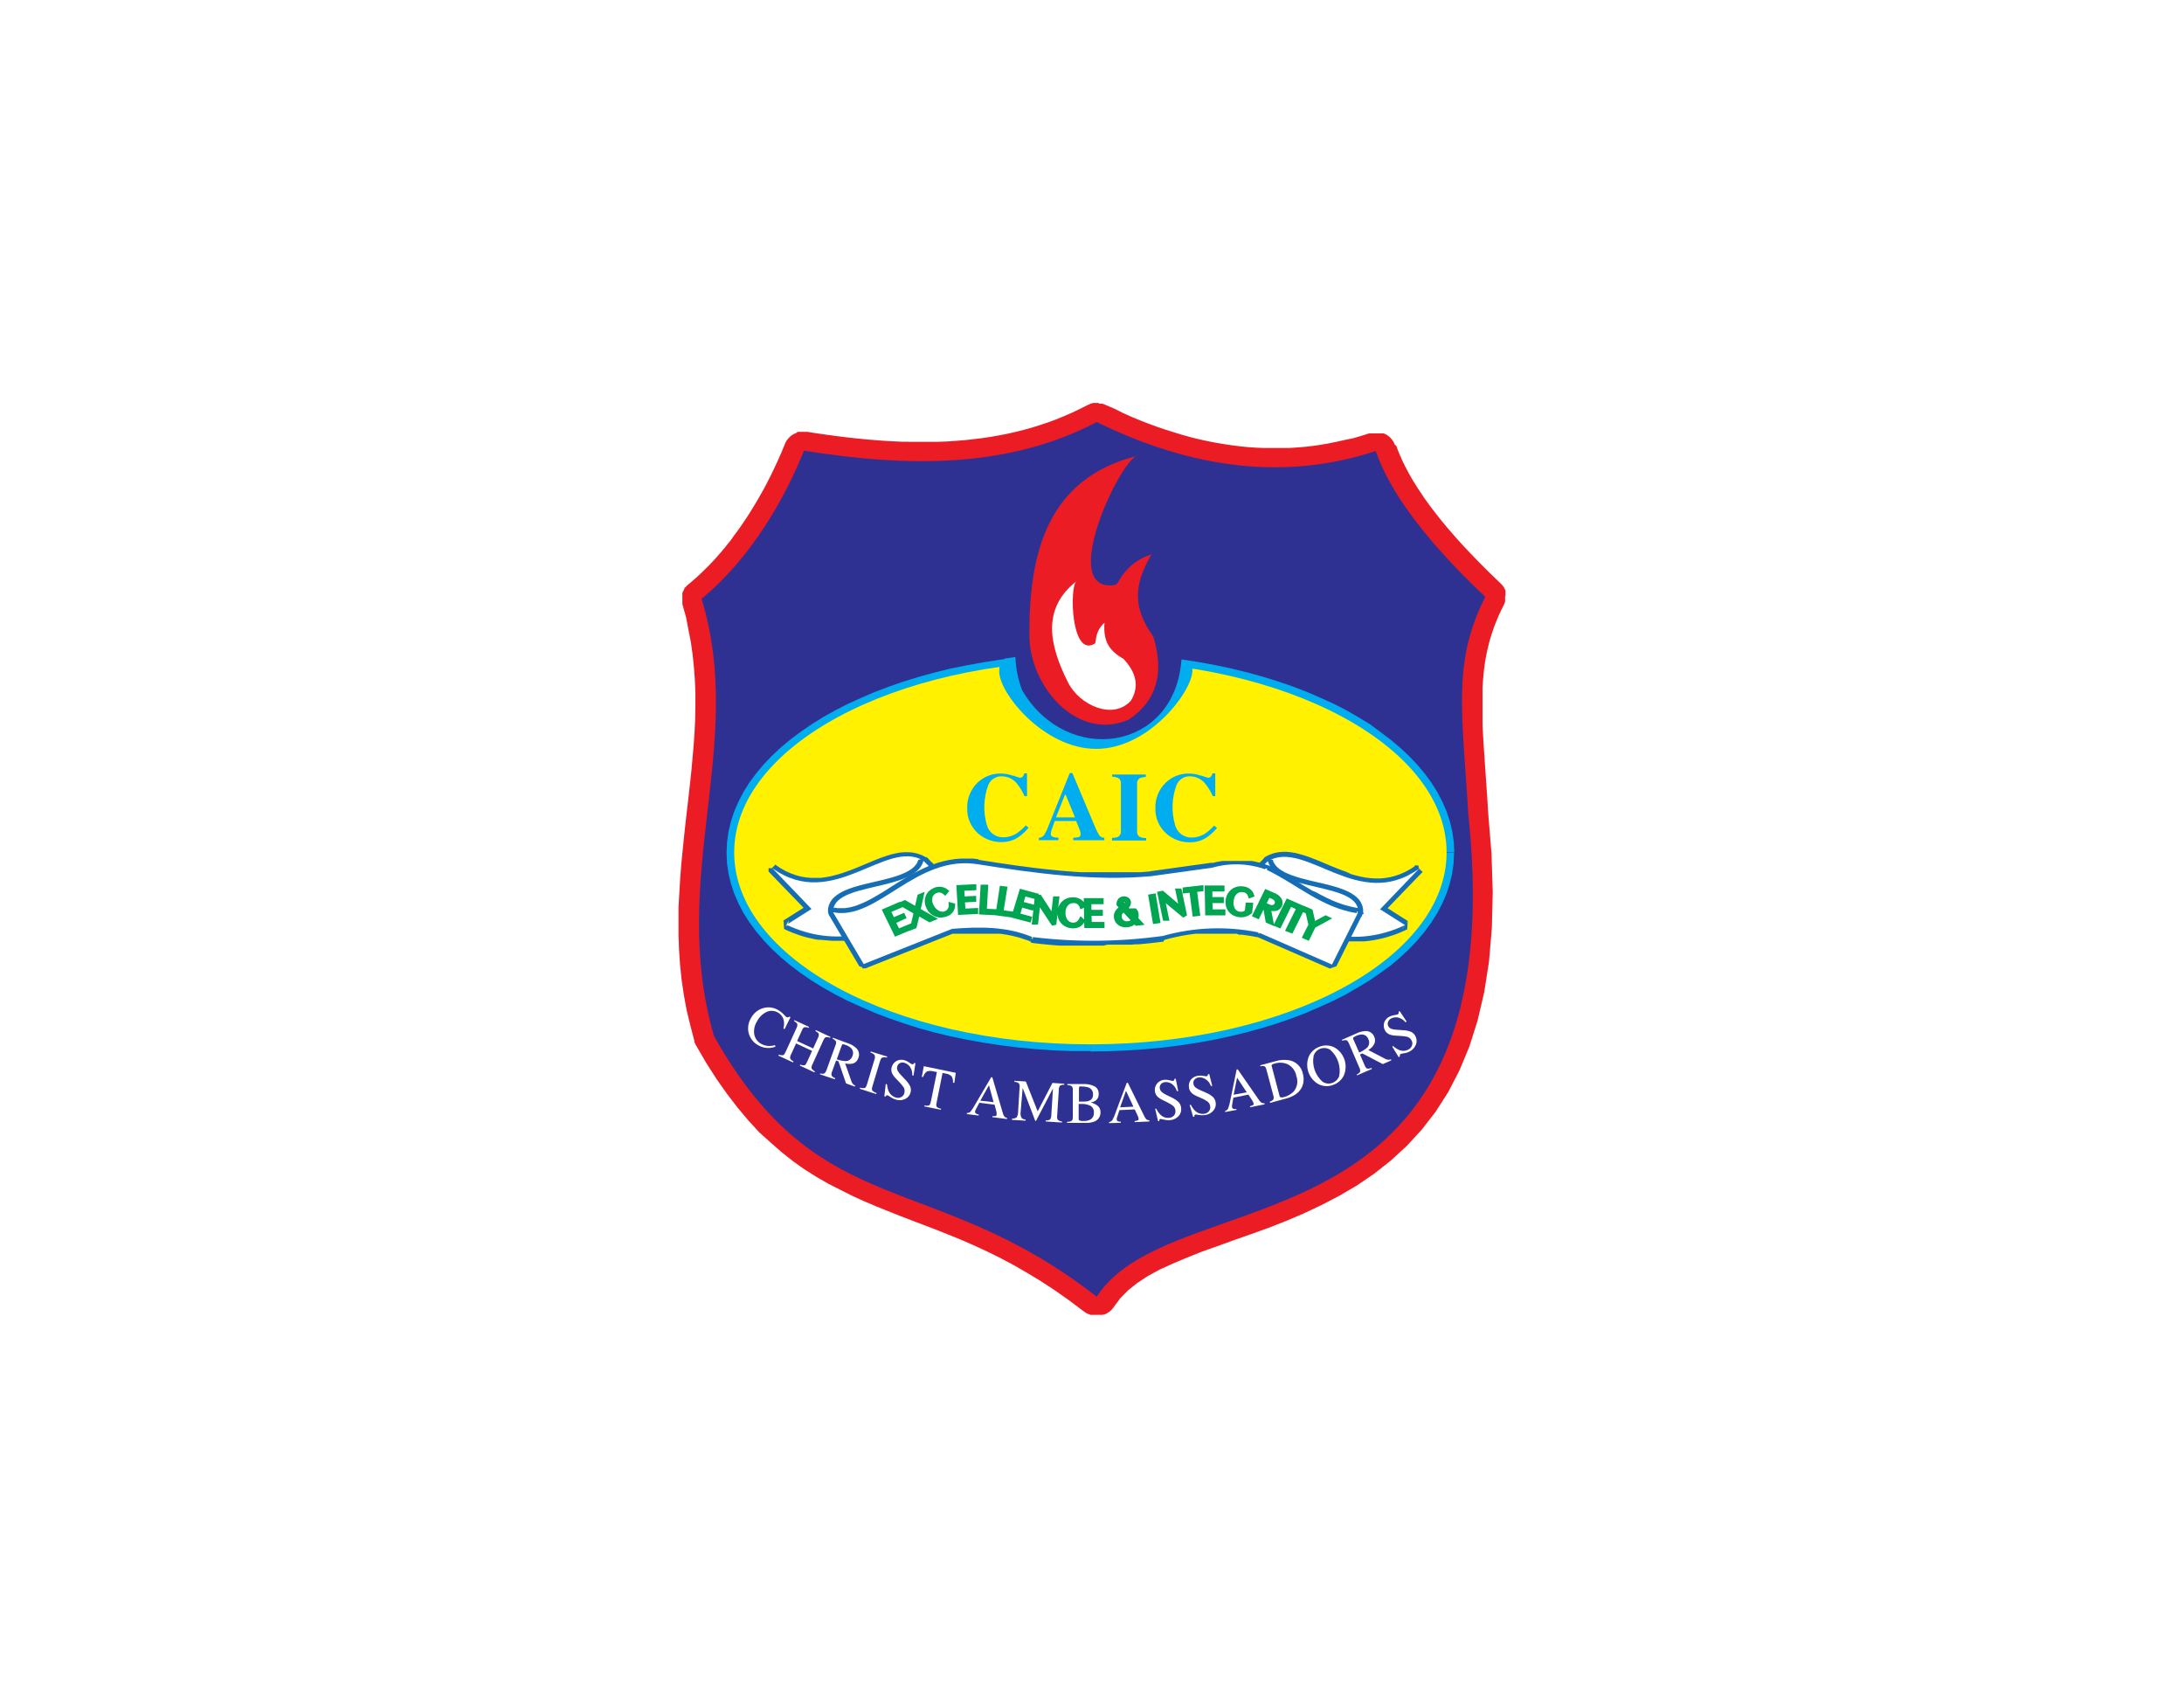 <svg width="103" height="80" viewBox="0 0 103 80" fill="none" xmlns="http://www.w3.org/2000/svg">
<path d="M0 0H103V80H0V0Z" fill="white"/>
<path d="M71 28.101V28.059V28.017V27.972V27.93V27.89V27.848L70.983 27.806L70.964 27.767L70.944 27.727L70.922 27.688L70.897 27.651L70.869 27.615L70.839 27.578L70.808 27.544L70.775 27.511L70.516 27.263L70.26 27.016L70.018 26.774L69.776 26.532L69.545 26.296L69.323 26.063L69.103 25.832L68.894 25.605L68.691 25.38L68.496 25.155L68.305 24.938L68.124 24.722L67.948 24.508L67.779 24.294L67.617 24.086L67.462 23.881L67.314 23.678L67.169 23.479L67.039 23.282L66.908 23.088L66.786 22.897L66.669 22.709L66.558 22.523L66.455 22.34L66.36 22.16L66.266 21.986L66.179 21.809L66.101 21.64L66.026 21.471L65.96 21.311L65.895 21.148L65.851 21.019L65.781 20.968L65.765 20.923L65.745 20.881L65.723 20.842L65.701 20.802L65.676 20.766L65.648 20.729L65.617 20.687L65.587 20.656L65.556 20.625L65.523 20.594L65.487 20.566L65.45 20.538L65.414 20.513L65.381 20.493L65.339 20.473L65.3 20.454L65.258 20.434H65.214H65.169H65.128H65.083H65.036H64.991H64.758H64.71H64.663H64.616H64.569L64.193 20.552L63.818 20.662L63.434 20.74L63.058 20.825L62.683 20.901L62.304 20.968L61.931 21.022L61.55 21.067L61.169 21.098L60.791 21.123H60.41H60.023H59.642L59.261 21.109L58.877 21.083L58.488 21.044L58.104 20.996L57.717 20.937L57.314 20.87L56.927 20.794L56.535 20.707L56.143 20.611L55.751 20.501L55.367 20.383L54.972 20.26L54.574 20.125L54.173 19.978L53.776 19.824L53.375 19.658L52.971 19.478L52.585 19.281L52.187 19.113L52.157 19.098L52.115 19.079L52.073 19.062L52.029 19.048L51.987 19.034H51.942H51.898H51.853L51.806 19H51.622H51.575H51.531L51.472 19.028H51.428L51.394 19.056L51.35 19.073L51.305 19.093L51.261 19.113L50.899 19.295L50.535 19.467L50.162 19.627L49.803 19.776L49.43 19.914L49.052 20.04L48.674 20.158L48.29 20.265L47.906 20.361L47.514 20.451L47.121 20.527L46.727 20.597L46.326 20.656L45.909 20.707L45.503 20.752L45.094 20.785L44.679 20.814L44.262 20.83H43.842H43.405H42.98L42.571 20.828L42.126 20.808L41.689 20.783L41.249 20.749L40.807 20.712L40.359 20.667L39.908 20.617L39.452 20.561L38.999 20.499L38.54 20.434L38.075 20.361H38.028H37.983H37.842H37.797H37.75H37.705H37.661H37.616L37.563 20.406L37.522 20.423L37.48 20.442L37.441 20.462L37.399 20.485L37.363 20.51L37.324 20.535L37.291 20.563L37.255 20.591L37.224 20.622L37.191 20.656L37.163 20.69L37.135 20.724L37.107 20.763L37.082 20.799L37.06 20.842L37.041 20.881L37.021 20.926L36.938 21.126L36.851 21.337L36.76 21.542L36.665 21.755L36.565 21.969L36.462 22.186L36.359 22.402L36.248 22.619L36.134 22.841L36.017 23.06L35.894 23.279L35.769 23.501L35.639 23.721L35.505 23.943L35.369 24.162L35.23 24.381L35.082 24.598L34.935 24.817L34.782 25.034L34.623 25.242L34.467 25.467L34.3 25.672L34.134 25.88L33.961 26.082L33.786 26.282L33.605 26.479L33.424 26.67L33.232 26.858L33.043 27.044L32.848 27.224L32.648 27.398L32.487 27.536L32.451 27.564L32.417 27.592L32.384 27.623L32.353 27.657L32.325 27.691L32.278 27.716V27.764L32.256 27.8L32.234 27.84L32.214 27.879L32.197 27.919L32.181 27.958V28V28.042V28.084V28.129V28.172V28.306V28.352V28.394V28.439V28.484L32.353 29.091L32.467 29.684L32.584 30.286L32.668 30.885L32.729 31.486L32.773 32.085L32.796 32.687V33.291L32.785 33.902L32.757 34.509L32.715 35.119L32.662 35.729L32.606 36.345L32.54 36.964L32.47 37.588L32.398 38.215L32.325 38.85L32.256 39.486L32.192 40.129L32.128 40.776L32.078 41.431L32.039 42.089L32 42.755V43.427V44.108L32.025 44.794L32.072 45.488L32.145 46.191L32.25 46.903L32.381 47.62L32.556 48.345L32.748 49.076V49.084V49.129L32.768 49.172L32.785 49.214L32.807 49.253L33.296 50.097L33.789 50.867L34.287 51.575L34.79 52.228L35.296 52.83L35.811 53.392L36.34 53.864L36.868 54.328L37.405 54.753L37.945 55.135L38.501 55.486L39.057 55.807L39.614 56.088L40.17 56.369L40.726 56.625L41.283 56.861L41.839 57.086L42.395 57.308L42.968 57.528L43.541 57.747L44.123 57.969L44.713 58.203L45.305 58.444L45.906 58.706L46.515 58.987L47.135 59.291L47.764 59.622L48.412 59.996L49.066 60.39L49.734 60.826L50.415 61.306L51.066 61.793L51.105 61.821L51.141 61.849L51.18 61.877L51.222 61.903L51.266 61.925L51.308 61.945L51.353 61.962L51.397 61.978L51.442 61.993H51.489H51.533H51.581H51.625H51.812H51.856H51.901H51.945H51.99L52.034 61.978H52.079L52.12 61.962L52.162 61.942L52.201 61.919L52.24 61.897L52.279 61.872L52.315 61.846L52.351 61.818L52.387 61.787L52.418 61.756L52.451 61.723L52.479 61.686L52.51 61.65L52.535 61.61L52.838 61.205L53.2 60.837L53.628 60.494L54.123 60.168L54.679 59.864L55.294 59.583L55.959 59.302L56.663 59.021L57.411 58.754L58.187 58.472L58.991 58.191L59.826 57.89L60.66 57.564L61.495 57.207L62.329 56.814L63.164 56.378L63.998 55.889L64.805 55.34L65.587 54.722L66.335 54.036L67.042 53.271L67.698 52.427L68.299 51.491L68.833 50.459L69.3 49.335L69.687 48.109L69.999 46.773L70.224 45.325L70.357 43.759L70.399 42.072L70.341 40.253L70.185 38.347L70.16 37.914L70.132 37.489L70.104 37.076L70.076 36.679L70.049 36.291L70.024 35.918L69.999 35.549L69.974 35.198L69.954 34.852L69.935 34.52L69.918 34.197V33.879V33.573V33.272V32.991V32.709V32.428L69.935 32.147L69.957 31.883L69.982 31.619L70.015 31.36L70.054 31.104L70.11 30.809L70.165 30.559L70.227 30.308L70.296 30.061L70.377 29.808L70.463 29.558L70.563 29.302L70.669 29.046L70.789 28.787L70.919 28.526L70.939 28.484L70.956 28.444L70.969 28.402L70.983 28.36V28.318V28.276V28.233V28.104L71 28.101ZM68.466 43.655L68.338 45.109L68.135 46.436L67.857 47.645L67.506 48.739L67.1 49.728L66.633 50.617L66.121 51.421L65.564 52.143L64.964 52.796L64.327 53.383L63.651 53.909L62.947 54.387L62.218 54.82L61.461 55.214L60.691 55.574L59.906 55.903L59.114 56.215L58.321 56.496L57.525 56.777L56.741 57.058L55.97 57.339L55.214 57.62L54.482 57.93L53.778 58.267L53.099 58.644L52.471 59.06L51.884 59.53L51.561 59.861L50.852 59.364L50.131 58.891L49.425 58.461L48.729 58.082L48.048 57.724L47.383 57.398L46.743 57.097L46.106 56.816L45.483 56.558L44.877 56.319L44.281 56.088L43.683 55.874L43.127 55.664L42.571 55.45L42.034 55.231L41.511 55.008L40.996 54.781L40.498 54.536L40.009 54.272L39.527 53.991L39.057 53.687L38.593 53.358L38.134 52.995L37.678 52.599L37.224 52.157L36.768 51.671L36.315 51.14L35.861 50.549L35.41 49.905L34.954 49.2L34.556 48.522L34.403 47.96L34.259 47.302L34.142 46.636L34.05 45.992L33.983 45.351L33.947 44.709L33.922 44.071V43.436V42.803L33.947 42.173L33.989 41.544L34.036 40.931L34.089 40.304L34.156 39.677L34.225 39.033L34.298 38.4L34.37 37.773L34.44 37.143L34.504 36.516L34.57 35.87L34.623 35.231L34.662 34.59L34.693 33.949L34.707 33.303V32.656L34.682 31.998L34.64 31.343L34.57 30.68L34.467 30.022L34.345 29.35L34.184 28.672L34.148 28.534L34.172 28.512L34.398 28.304L34.618 28.09L34.829 27.873L35.04 27.654L35.243 27.435L35.441 27.207L35.636 26.979L35.825 26.749L36.008 26.515L36.189 26.282L36.362 26.043L36.529 25.807L36.693 25.568L36.854 25.329L37.01 25.087L37.16 24.845L37.308 24.606L37.447 24.365L37.586 24.123L37.717 23.881L37.847 23.642L37.972 23.406L38.089 23.167L38.209 22.931L38.32 22.697L38.426 22.464L38.523 22.247L38.721 22.276L39.199 22.34L39.675 22.399L40.148 22.453L40.621 22.498L41.091 22.54L41.561 22.574L42.028 22.599L42.493 22.619L42.955 22.633H43.875H44.331L44.796 22.605L45.247 22.576L45.7 22.537L46.151 22.492L46.599 22.433L47.044 22.368L47.486 22.29L47.931 22.2L48.359 22.093L48.796 21.983L49.23 21.862L49.661 21.727L50.081 21.592L50.51 21.435L50.932 21.266L51.35 21.083L51.725 20.909L52.148 21.103L52.585 21.291L53.022 21.471L53.458 21.64L53.895 21.8L54.329 21.952L54.769 22.093L55.203 22.222L55.642 22.337L56.079 22.447L56.516 22.546L56.955 22.633L57.389 22.709L57.828 22.773L58.265 22.829L58.699 22.869L59.136 22.902L59.575 22.919H60.012H60.443L60.877 22.905L61.314 22.883L61.748 22.843L62.179 22.793L62.613 22.731L63.044 22.658L63.475 22.571L63.909 22.47L64.302 22.368L64.382 22.543L64.482 22.748L64.591 22.956L64.708 23.164L64.827 23.375L64.953 23.589L65.086 23.805L65.222 24.019L65.367 24.238L65.523 24.457L65.678 24.68L65.843 24.902L66.012 25.129L66.19 25.357L66.374 25.585L66.563 25.818L66.761 26.052L66.961 26.288L67.172 26.527L67.389 26.766L67.612 27.008L67.84 27.252L68.076 27.5L68.321 27.75L68.572 28L68.83 28.253L68.905 28.326L68.889 28.366L68.758 28.669L68.644 28.973L68.535 29.274L68.441 29.58L68.355 29.884L68.279 30.185L68.216 30.485L68.16 30.786L68.118 31.09L68.079 31.394L68.046 31.697L68.023 32.007L68.01 32.313V32.628V33.578V33.904V34.236L68.026 34.574L68.046 34.919L68.068 35.271L68.09 35.631L68.115 35.999L68.143 36.373L68.171 36.761L68.199 37.157L68.227 37.562L68.252 37.981L68.279 38.414V38.468L68.435 40.332L68.491 42.061L68.466 43.655Z" fill="#EC1C24"/>
<path fill-rule="evenodd" clip-rule="evenodd" d="M33.077 28.239C35.439 26.293 37.008 23.498 37.917 21.249C42.966 22.053 47.601 22.053 51.726 19.899C56.202 22.093 60.605 22.677 64.881 21.263C65.532 23.158 67.173 25.424 70.049 28.143C68.475 31.211 68.97 33.671 69.245 38.363C71.501 59.597 55.37 55.483 51.721 61.138C43.94 55.064 38.677 57.749 33.67 48.845C31.514 41.355 35.191 35.119 33.088 28.239" fill="#2E3191"/>
<path d="M51.426 30.809V31.481H50.572L49.738 31.517L48.903 31.573L48.083 31.652L47.281 31.75L46.494 31.871L45.726 32.012L44.972 32.172L44.241 32.361L43.526 32.557L42.85 32.777L42.18 33.01L41.534 33.255L40.903 33.513L40.305 33.794L39.748 34.076L39.192 34.379L38.678 34.711L38.191 35.046L37.732 35.389L37.309 35.743L36.919 36.111L36.561 36.485L36.241 36.868L35.962 37.261L35.709 37.66L35.495 38.065L35.317 38.481L35.178 38.901L35.061 39.325L35 39.755L34.978 40.191H34.266L34.288 39.696L34.357 39.21L34.471 38.729L34.627 38.257L34.828 37.795L35.061 37.343L35.339 36.901L35.654 36.474L36.004 36.055L36.388 35.65L36.808 35.257L37.259 34.88L37.743 34.514L38.255 34.163L38.794 33.825L39.365 33.505L39.96 33.199L40.583 32.917L41.231 32.636L41.901 32.38L42.594 32.141L43.309 31.919L44.046 31.717L44.797 31.528L45.576 31.371L46.369 31.227L47.176 31.101L48.01 31L48.845 30.918L49.696 30.862L50.553 30.809H51.426ZM34.266 40.191H34.989L35.011 40.63L35.061 41.06L35.17 41.493L35.309 41.912L35.487 42.325L35.701 42.73L35.954 43.132L36.232 43.523L36.552 43.908L36.911 44.282L37.3 44.647L37.723 45.002L38.177 45.347L38.678 45.671L39.187 45.991L39.743 46.298L40.299 46.579L40.897 46.86L41.52 47.124L42.166 47.372L42.836 47.602L43.526 47.816L44.241 48.013L44.972 48.193L45.726 48.353L46.494 48.494L47.281 48.612L48.083 48.713L48.9 48.792L49.735 48.848L50.569 48.882H51.423V49.556H50.55L49.685 49.523L48.834 49.464L47.999 49.385L47.165 49.281L46.358 49.157L45.565 49.014L44.797 48.854L44.043 48.671L43.306 48.468L42.597 48.241L41.904 48.002L41.234 47.743L40.586 47.462L39.963 47.181L39.367 46.874L38.797 46.554L38.257 46.219L37.746 45.868L37.262 45.502L36.811 45.123L36.391 44.732L36.007 44.327L35.657 43.911L35.339 43.481L35.061 43.042L34.825 42.589L34.624 42.125L34.469 41.656L34.355 41.175L34.285 40.686L34.266 40.191ZM51.426 49.576V48.901H52.28L53.115 48.868L53.949 48.811L54.767 48.733L55.568 48.632L56.355 48.513L57.123 48.373L57.877 48.213L58.609 48.033L59.324 47.836L60.016 47.622L60.684 47.392L61.332 47.144L61.952 46.88L62.55 46.599L63.107 46.318L63.663 46.011L64.178 45.691L64.665 45.359L65.118 45.013L65.541 44.659L65.93 44.293L66.289 43.919L66.612 43.534L66.89 43.143L67.14 42.741L67.354 42.336L67.532 41.923L67.671 41.504L67.772 41.08L67.83 40.649L67.852 40.211H68.576L68.553 40.706L68.484 41.195L68.37 41.675L68.214 42.145L68.014 42.609L67.777 43.062L67.499 43.5L67.185 43.93L66.834 44.347L66.45 44.754L66.03 45.145L65.58 45.525L65.104 45.87L64.595 46.222L64.039 46.556L63.482 46.88L62.879 47.186L62.255 47.468L61.607 47.749L60.94 48.007L60.244 48.246L59.529 48.468L58.795 48.671L58.038 48.854L57.265 49.02L56.475 49.163L55.666 49.287L54.831 49.391L53.996 49.469L53.145 49.528L52.308 49.562L51.426 49.576ZM68.587 40.191H67.864L67.841 39.755L67.783 39.325L67.683 38.901L67.544 38.481L67.366 38.065L67.151 37.66L66.901 37.261L66.623 36.868L66.3 36.485L65.939 36.111L65.549 35.743L65.126 35.389L64.673 35.046L64.186 34.711L63.671 34.391L63.115 34.087L62.559 33.806L61.961 33.525L61.34 33.26L60.692 33.016L60.025 32.782L59.332 32.569L58.617 32.372L57.871 32.184L57.118 32.023L56.35 31.883L55.563 31.762L54.77 31.652L53.952 31.573L53.117 31.517L52.283 31.481H51.429V30.809H52.308L53.173 30.845L54.024 30.901L54.859 30.983L55.693 31.084L56.503 31.211L57.293 31.354L58.066 31.517L58.823 31.703L59.557 31.905L60.272 32.127L60.968 32.366L61.635 32.622L62.283 32.903L62.906 33.184L63.502 33.491L64.058 33.811L64.614 34.149L65.104 34.514L65.588 34.88L66.039 35.257L66.459 35.65L66.843 36.055L67.193 36.474L67.507 36.901L67.786 37.343L68.022 37.795L68.222 38.257L68.378 38.729L68.492 39.21L68.562 39.696L68.587 40.191Z" fill="#00ADEE"/>
<path fill-rule="evenodd" clip-rule="evenodd" d="M51.424 31.146C60.701 31.146 68.223 35.195 68.223 40.191C68.223 45.188 60.712 49.239 51.424 49.239C42.136 49.239 34.625 45.188 34.625 40.191C34.625 35.195 42.136 31.146 51.424 31.146Z" fill="#FFF100"/>
<path fill-rule="evenodd" clip-rule="evenodd" d="M55.676 31.09C55.815 31.54 56.272 30.677 56.233 31.653C56.194 32.628 54.18 35.308 51.698 35.308C49.217 35.308 47.1 32.654 47.125 31.653C47.15 30.652 47.295 31.563 47.364 31.051L47.999 30.961L55.676 31.09Z" fill="#00ADEE"/>
<path fill-rule="evenodd" clip-rule="evenodd" d="M48.528 29.836L48.564 30.367L48.717 30.96C48.937 31.689 49.311 32.36 49.813 32.929C50.463 33.564 51.321 33.936 52.225 33.974L53.234 33.693C54.069 33.258 54.533 32.259 54.603 30.958V30.446L54.397 29.805C54.397 29.805 54.5 29.524 54.675 29.524H56.066L55.604 31.132C55.287 35.307 50.361 35.993 48.305 32.496C48.119 32.008 48.016 31.491 47.999 30.969C47.999 30.969 47.793 30.648 47.88 30.648C47.966 30.648 47.707 29.636 47.707 29.555C47.707 29.473 48.119 29.251 48.119 29.251L48.528 29.836Z" fill="#2E3191"/>
<path d="M48.528 29.836L48.564 30.367L48.717 30.96C48.937 31.689 49.311 32.36 49.813 32.929C50.463 33.564 51.321 33.936 52.225 33.974L53.234 33.693C54.069 33.258 54.533 32.259 54.603 30.958V30.446L54.397 29.805C54.397 29.805 54.5 29.524 54.675 29.524H56.066L55.604 31.132C55.287 35.307 50.361 35.993 48.305 32.496C48.119 32.008 48.016 31.491 47.999 30.969C47.999 30.969 47.793 30.648 47.88 30.648C47.966 30.648 47.707 29.636 47.707 29.555C47.707 29.473 48.119 29.251 48.119 29.251L48.528 29.836Z" stroke="#2E3191" stroke-width="0.22" stroke-miterlimit="2.61"/>
<path fill-rule="evenodd" clip-rule="evenodd" d="M53.638 21.491C49.421 22.545 48.517 26.029 48.548 29.99C48.567 32.372 50.812 34.981 53.232 33.927C54.584 33.024 54.901 31.697 54.395 30.021C53.438 28.68 53.435 27.614 54.309 26.138C53.737 26.313 53.24 26.677 52.898 27.173C52.737 27.387 52.734 27.57 52.512 27.592C49.891 27.873 52.837 21.671 53.638 21.48" fill="#EC1C24"/>
<path fill-rule="evenodd" clip-rule="evenodd" d="M50.757 27.412C49.115 28.706 49.485 30.429 50.378 32.192C50.915 33.246 52.492 33.969 53.335 33.035C53.739 32.369 53.591 31.714 52.988 31.067C52.264 30.657 52.028 30.184 52.089 29.358C51.874 29.546 51.733 29.807 51.691 30.092C51.666 30.218 51.691 30.302 51.613 30.356C50.501 30.991 50.442 27.66 50.757 27.418" fill="white"/>
<path d="M36.599 40.79L36.246 41.091V40.933H36.424L36.599 40.79ZM36.569 40.764L36.599 40.79L38.435 42.693L38.085 42.994L36.246 41.091L36.569 40.764ZM38.396 43.031L38.118 42.66H38.296V42.809L38.396 43.031ZM38.438 42.693L38.396 43.031L37.22 43.776L36.941 43.405L38.118 42.66L38.438 42.693ZM37.195 43.391L36.98 43.79V43.649H37.161L37.195 43.391ZM36.955 43.391L37.234 43.762L37.209 43.377L37.412 43.469L37.615 43.554L37.818 43.627L38.021 43.694L38.23 43.753L38.435 43.801L38.644 43.84L38.85 43.874L39.061 43.897L39.273 43.911H39.701L39.918 43.897L40.132 43.874L40.344 43.855L40.566 43.815L40.789 43.762L41.011 43.7L41.236 43.63L41.465 43.548L41.696 43.458L41.926 43.354L42.16 43.244L42.397 43.121L42.636 42.989L42.875 42.845L43.117 42.691L43.362 42.525L43.598 42.336L43.846 42.148L44.093 41.948L44.346 41.737L44.666 42.066L44.405 42.286L44.146 42.491L43.89 42.685L43.634 42.87L43.381 43.042L43.128 43.205L42.875 43.357L42.625 43.495L42.377 43.627L42.127 43.745L41.879 43.852L41.634 43.95L41.389 44.037L41.145 44.116L40.9 44.192L40.655 44.248L40.416 44.293L40.177 44.33L39.938 44.355H39.701H39.467H39.234L39 44.338L38.769 44.316L38.541 44.304L38.313 44.259L38.085 44.206L37.859 44.144L37.637 44.071L37.414 43.989L37.195 43.9L36.978 43.801L36.955 43.391ZM44.313 42.024L44.705 41.774V41.912H44.547H44.527L44.313 42.024ZM44.669 42.063L44.313 42.024L43.353 40.697L43.746 40.45L44.705 41.774L44.669 42.063ZM43.423 40.762L43.682 40.399V40.548H43.504L43.423 40.762ZM43.746 40.45L43.353 40.697L43.423 40.762L43.284 40.689L43.139 40.649L42.992 40.615L42.847 40.607H42.686L42.519 40.624L42.344 40.655L42.16 40.7L41.971 40.759L41.776 40.824L41.576 40.902L41.37 40.984L41.159 41.071L40.942 41.164L40.719 41.257L40.491 41.346L40.26 41.437L40.024 41.524L39.787 41.605L39.542 41.675L39.289 41.734L39.036 41.782L38.775 41.816L38.51 41.833H38.232L37.954 41.81L37.676 41.763L37.398 41.692L37.12 41.594L36.841 41.465L36.563 41.307L36.285 41.119L36.563 40.767L36.814 40.936L37.061 41.074L37.306 41.183L37.545 41.268L37.782 41.33L38.018 41.369L38.249 41.389H38.483H38.714L38.942 41.358L39.17 41.316L39.398 41.259L39.623 41.195L39.848 41.122L40.071 41.04L40.294 40.956L40.516 40.866L40.733 40.773L40.95 40.683L41.167 40.593L41.381 40.506L41.593 40.427L41.804 40.354L42.015 40.289L42.224 40.239L42.433 40.199L42.644 40.18H42.847L43.056 40.199L43.262 40.244L43.468 40.315L43.662 40.416L43.746 40.45Z" fill="#146DB5"/>
<path fill-rule="evenodd" clip-rule="evenodd" d="M36.422 40.931C39.287 43 41.768 39.525 43.549 40.576L44.517 41.915C41.782 44.257 39.332 44.656 37.095 43.602L38.272 42.856L36.422 40.931Z" fill="white"/>
<path d="M44.539 41.647L44.322 41.251H44.517V41.411L44.539 41.647ZM44.6 41.296L44.539 41.647L40.122 43.764L39.908 43.368L44.322 41.251L44.6 41.296ZM39.866 43.742L40.163 43.396V43.554H39.997L39.866 43.742ZM40.122 43.767L39.866 43.742L39.137 43.18L39.435 42.834L40.163 43.396L40.122 43.767ZM39.051 43.022L39.524 43.005V43.081H39.204V43.017L39.051 43.022ZM39.435 42.84L39.137 43.18L39.051 43.017V42.851L39.087 42.691L39.151 42.544L39.237 42.412L39.346 42.297L39.471 42.196L39.607 42.106L39.755 42.027L39.91 41.957L40.077 41.892L40.247 41.833L40.428 41.779L40.611 41.729L40.798 41.681L40.99 41.636L41.182 41.591L41.373 41.546L41.566 41.501L41.752 41.453L41.938 41.406L42.116 41.355L42.286 41.301L42.45 41.245L42.6 41.183L42.742 41.116L42.87 41.046L42.981 40.973L43.079 40.894L43.159 40.812L43.226 40.725L43.276 40.632L43.312 40.531L43.774 40.638L43.716 40.804L43.632 40.956L43.529 41.093L43.404 41.212L43.268 41.321L43.123 41.42L42.965 41.507L42.798 41.586L42.623 41.653L42.442 41.718L42.264 41.774L42.075 41.827L41.883 41.878L41.688 41.926L41.493 41.974L41.301 42.019L41.112 42.063L40.926 42.108L40.745 42.154L40.57 42.201L40.406 42.252L40.25 42.303L40.108 42.359L39.977 42.415L39.863 42.477L39.766 42.541L39.688 42.606L39.624 42.674L39.577 42.744L39.546 42.817L39.526 42.898V42.994L39.435 42.84ZM43.718 40.435L43.376 40.745V40.61V40.59H43.546L43.718 40.435ZM43.318 40.537L43.718 40.435L44.6 41.296L44.261 41.605L43.376 40.742L43.318 40.537Z" fill="#146DB5"/>
<path fill-rule="evenodd" clip-rule="evenodd" d="M44.433 41.451L43.551 40.588C43.156 42.072 39.234 41.558 39.29 43.011L40.019 43.574L44.433 41.451Z" fill="white"/>
<path d="M67.097 41.108L66.744 40.807H66.902V40.964L67.097 41.108ZM66.772 40.782L67.094 41.108L65.256 43.011L64.905 42.71L66.741 40.807L66.772 40.782ZM65.214 42.674L64.936 43.045V42.786H65.091L65.214 42.674ZM64.908 42.71L65.214 42.674L66.391 43.422L66.126 43.79L64.95 43.045L64.908 42.71ZM66.365 43.804L66.151 43.408H66.321V43.545L66.365 43.804ZM66.126 43.804L66.391 43.436L66.365 43.818L66.148 43.917L65.929 44.009L65.706 44.091L65.484 44.161L65.256 44.226L65.03 44.279L64.802 44.324L64.571 44.358L64.34 44.383H64.107H63.873H63.639H63.403L63.164 44.358L62.925 44.324L62.685 44.276L62.441 44.223L62.199 44.156L61.956 44.08L61.709 43.992L61.464 43.894L61.217 43.787L60.969 43.666L60.719 43.537L60.468 43.397L60.215 43.245L59.962 43.084L59.709 42.899L59.453 42.716L59.197 42.519L58.938 42.314L58.677 42.097L58.997 41.774L59.25 41.985L59.497 42.185L59.745 42.373L59.99 42.55L60.235 42.716L60.477 42.871L60.716 43.014L60.955 43.149L61.191 43.27L61.425 43.382L61.656 43.484L61.887 43.576L62.112 43.655L62.34 43.728L62.563 43.787L62.785 43.841L63.008 43.883L63.228 43.914L63.442 43.936H63.659H63.873H64.087H64.299L64.51 43.914L64.716 43.883L64.925 43.841L65.133 43.793L65.339 43.737L65.542 43.669L65.745 43.593L65.948 43.509L66.151 43.419L66.126 43.804ZM58.641 41.805L59.033 42.053H58.874V41.915L58.641 41.805ZM58.677 42.086L58.641 41.805L59.6 40.478L59.993 40.728L59.033 42.055L58.677 42.086ZM59.67 40.399L59.923 40.776H59.787H59.767V40.627L59.67 40.399ZM59.993 40.714L59.6 40.464L59.67 40.399L59.865 40.301L60.07 40.228L60.276 40.183L60.485 40.163H60.694L60.905 40.186L61.114 40.222L61.322 40.276L61.534 40.337L61.745 40.41L61.956 40.492L62.171 40.576L62.388 40.666L62.605 40.759L62.822 40.849L63.044 40.939L63.267 41.026L63.489 41.105L63.712 41.212L63.937 41.276L64.165 41.33L64.393 41.375L64.621 41.403L64.852 41.417H65.103L65.334 41.395L65.57 41.355L65.806 41.293L66.046 41.209L66.29 41.099L66.538 40.962L66.788 40.796L67.067 41.147L66.788 41.336L66.493 41.493L66.215 41.62L65.937 41.718L65.659 41.774L65.381 41.819L65.103 41.844H64.824L64.56 41.83L64.299 41.797L64.046 41.749L63.792 41.687L63.548 41.617L63.308 41.538L63.072 41.454L62.841 41.364L62.613 41.271L62.39 41.178L62.173 41.088L61.962 40.998L61.764 40.931L61.564 40.855L61.37 40.787L61.18 40.731L60.997 40.686L60.822 40.655L60.655 40.635H60.493H60.34L60.193 40.666L60.051 40.717L59.912 40.787L59.993 40.714Z" fill="#146DB5"/>
<path fill-rule="evenodd" clip-rule="evenodd" d="M66.924 40.956C64.058 43.025 61.577 39.55 59.797 40.602L58.84 41.929C61.574 44.274 64.025 44.673 66.261 43.616L65.085 42.871L66.924 40.956Z" fill="white"/>
<path d="M59.02 41.265L58.803 41.665V41.507H58.984L59.02 41.265ZM58.742 41.31L59.02 41.265L63.432 43.383L63.218 43.782L58.803 41.665L58.742 41.31ZM63.193 43.411L63.491 43.757H63.324V43.599L63.193 43.411ZM63.235 43.782L63.193 43.411L63.922 42.848L64.219 43.194L63.491 43.757L63.235 43.782ZM63.833 43.017L64.306 43.034V43.101H63.989V43.023L63.833 43.017ZM64.219 43.2L63.922 42.854L63.833 43.017V42.922L63.813 42.84L63.783 42.767L63.735 42.699L63.671 42.632L63.593 42.564L63.496 42.503L63.382 42.441L63.251 42.382L63.109 42.325L62.954 42.275L62.79 42.224L62.614 42.176L62.434 42.131L62.247 42.086L62.041 42.056L61.849 42.011L61.655 41.965L61.46 41.918L61.268 41.867L61.079 41.811L60.892 41.755L60.712 41.69L60.536 41.62L60.37 41.541L60.211 41.454L60.066 41.358L59.93 41.249L59.808 41.125L59.705 40.987L59.621 40.835L59.563 40.65L60.025 40.54L60.061 40.641L60.111 40.734L60.178 40.821L60.258 40.906L60.356 40.984L60.467 41.057L60.595 41.128L60.737 41.192L60.887 41.254L61.051 41.31L61.221 41.367L61.399 41.417L61.585 41.465L61.772 41.513L61.963 41.558L62.155 41.603L62.347 41.645L62.539 41.693L62.726 41.741L62.909 41.791L63.09 41.845L63.26 41.904L63.427 41.968L63.582 42.039L63.73 42.117L63.866 42.207L63.991 42.309L64.1 42.424L64.186 42.556L64.25 42.702L64.286 42.86V43.026L64.219 43.2ZM59.98 40.757L59.638 40.447H59.808V40.467V40.605L59.98 40.757ZM60.038 40.548L59.98 40.757L59.096 41.62L58.753 41.31L59.638 40.447L60.038 40.548Z" fill="#146DB5"/>
<path fill-rule="evenodd" clip-rule="evenodd" d="M58.914 41.465L59.796 40.602C60.191 42.086 64.124 41.572 64.058 43.025L63.329 43.587L58.914 41.465Z" fill="white"/>
<path d="M39.493 42.898L39.078 43.115V42.969H39.237L39.493 42.898ZM39.334 42.789L39.493 42.898L40.942 45.342L40.527 45.558L39.078 43.115L39.334 42.789ZM40.642 45.243L40.825 45.654H40.666V45.494L40.642 45.243ZM40.527 45.558L40.642 45.243L44.814 43.584L44.998 43.995L40.825 45.654L40.527 45.558ZM44.884 43.568L44.923 44.023H44.828V43.742H44.886L44.884 43.568ZM44.995 43.995L44.811 43.584L44.884 43.568H45.006H45.126H45.248H45.373H45.496H45.618H45.738H46.464H46.586H46.708H46.831H46.953H47.076H47.198L47.32 43.584L47.44 43.601L47.562 43.624L47.682 43.646L47.804 43.672L47.927 43.7L48.047 43.728L48.166 43.762L48.286 43.798L48.405 43.835L48.525 43.877L48.645 43.922L48.761 43.97L48.572 44.377L48.464 44.335L48.364 44.304L48.255 44.268L48.147 44.231L48.038 44.197L47.927 44.169L47.816 44.141L47.707 44.116L47.596 44.093L47.484 44.071L47.37 44.054L47.259 44.037L47.145 44.023H47.031H46.917H46.803H46.689H46.572H46.458H45.754H45.638H45.518H45.401H45.281H45.162H45.042H44.923L44.995 43.995ZM48.706 43.953L48.645 44.394H48.597V44.265H48.617H48.711L48.706 43.953ZM48.581 44.377L48.77 43.97L48.706 43.953L48.934 43.981L49.159 44.006L49.382 44.029L49.599 44.048L49.816 44.065L50.03 44.082H50.239H50.447H50.653H50.856H51.056H52.027H52.214H52.4H52.584H52.764H52.945H53.12H53.298H53.474H53.646L53.819 44.065L53.988 44.048L54.158 44.029L54.325 44.012L54.492 43.992L54.659 43.972L54.823 43.953L54.884 44.394L54.717 44.414L54.55 44.434L54.38 44.453L54.211 44.473L54.038 44.49L53.866 44.507L53.691 44.524H53.515L53.337 44.541H53.157H52.976H52.792H52.606H52.419H52.23L52.027 44.585H51.835H51.045H50.842H50.633H50.422H50.211H49.996L49.777 44.569L49.557 44.552L49.332 44.529L49.106 44.507L48.875 44.481L48.645 44.453L48.581 44.377ZM54.784 43.911L54.92 44.335H54.906H54.759V44.313V44.183H54.781L54.784 43.911ZM54.881 44.344L54.809 43.905H54.773L54.912 43.866L55.051 43.829L55.19 43.795L55.329 43.764L55.471 43.733L55.61 43.705L55.752 43.68L55.894 43.658L56.036 43.635L56.178 43.615L56.319 43.599H56.461H56.606H56.751H56.892H57.037H57.182H57.763H57.908H58.055H58.203H58.35L58.498 43.613L58.645 43.63L58.792 43.649L58.943 43.672L59.09 43.697L59.24 43.722L59.388 43.75L59.293 44.186L59.148 44.158L59.007 44.133L58.865 44.11L58.723 44.091L58.584 44.071H58.442L58.314 44.023H58.175H58.033H57.894H57.758H57.201H57.065H56.929H56.789H56.656H56.52H56.383L56.25 44.04L56.114 44.06L55.98 44.079L55.846 44.102L55.713 44.124L55.579 44.153L55.446 44.181L55.312 44.212L55.182 44.242L55.048 44.279L54.917 44.313L54.881 44.344ZM59.452 43.756L59.26 44.161V44.012H59.407L59.452 43.756ZM59.399 43.742L59.452 43.759L62.915 45.26L62.715 45.665L59.26 44.161L59.399 43.742ZM62.598 45.367L63.026 45.558H62.876H62.751V45.409L62.598 45.367ZM62.712 45.665L62.598 45.367L63.811 42.952L64.239 43.143L63.026 45.558L62.712 45.665ZM63.989 43.267L64.067 42.828H64.111V42.98H63.989V43.267ZM64.242 43.143L63.813 42.952L63.989 43.267L63.825 43.242L63.66 43.208L63.502 43.168L63.346 43.126L63.193 43.081L63.04 43.031L62.893 42.977L62.748 42.918L62.603 42.859L62.464 42.794L62.325 42.73L62.189 42.662L62.053 42.592L61.919 42.522L61.788 42.446L61.657 42.373L61.53 42.297L61.402 42.221L61.274 42.142L61.148 42.066L61.023 41.99L60.898 41.912L60.773 41.836L60.651 41.774L60.525 41.698L60.4 41.625L60.275 41.552L60.15 41.479L60.025 41.408L59.897 41.341L59.769 41.276L59.635 41.212L59.852 40.812L59.989 40.88L60.125 40.95L60.255 41.02L60.389 41.093L60.52 41.166L60.648 41.242L60.779 41.318L60.904 41.394L61.032 41.473L61.157 41.549L61.282 41.628L61.407 41.703L61.532 41.782L61.657 41.855L61.783 41.931L61.908 42.004L62.041 42.055L62.167 42.123L62.294 42.193L62.422 42.257L62.55 42.322L62.681 42.384L62.812 42.443L62.943 42.499L63.076 42.553L63.212 42.6L63.352 42.648L63.491 42.69L63.633 42.727L63.777 42.761L63.925 42.792L64.075 42.817L64.242 43.143ZM59.655 41.212L59.833 40.798V40.95H59.663L59.655 41.212ZM59.852 40.807L59.635 41.212H59.655L59.588 41.189L59.518 41.164L59.449 41.141L59.379 41.119L59.31 41.099L59.237 41.082L59.168 41.062H59.096L59.023 41.046H58.951H58.879H58.806H58.731H58.659H58.584H58.509H58.203H58.125H58.047H57.969H57.888H57.808H57.727H57.646L57.566 41.06L57.482 41.077L57.399 41.093L57.315 41.116L57.232 41.136L57.101 40.708L57.193 40.686L57.287 40.663L57.379 40.641L57.471 40.624L57.563 40.607L57.655 40.593H57.744H57.833H57.924H58.011H58.1H58.534H58.617H58.703H58.787H58.87H58.954H59.037L59.118 40.607L59.199 40.624L59.279 40.644L59.36 40.663L59.441 40.683L59.518 40.705L59.599 40.731L59.677 40.756L59.755 40.781L59.833 40.809L59.852 40.807ZM57.198 41.124L57.132 40.683H57.257V40.815H57.198V41.124ZM57.232 41.124H57.198L54.319 41.518L54.252 41.077L57.132 40.677L57.232 41.124ZM54.308 41.518L54.252 41.077H54.367V41.217H54.308V41.518ZM54.252 41.077L54.322 41.518L54.066 41.541L53.81 41.56L53.554 41.574H53.298H53.04H51.994H51.735H51.476H51.215H50.956L50.697 41.557L50.439 41.538L50.177 41.493H49.919L49.66 41.467L49.401 41.442L49.142 41.414L48.884 41.383L48.625 41.352L48.369 41.318L48.11 41.285L47.855 41.237L47.599 41.212L47.343 41.172L47.087 41.136L46.831 41.096L46.578 41.057L46.325 41.017L46.074 40.978L46.152 40.539L46.402 40.579L46.656 40.618L46.909 40.658L47.162 40.697L47.415 40.733L47.668 40.77L47.921 40.807L48.177 40.84L48.43 40.874L48.686 40.908L48.942 40.939L49.198 40.967L49.454 40.995L49.707 41.02L49.963 41.046L50.219 41.068L50.475 41.088L50.731 41.108L50.987 41.124H51.24H51.493H51.749H52.002H52.255H52.761H53.015H53.265H53.515H53.763L54.013 41.105L54.261 41.085L54.252 41.077ZM46.155 40.514L46.077 40.953L45.821 40.93H45.574H45.329L45.092 40.95L44.861 40.987L44.633 41.037L44.408 41.099L44.188 41.172L43.968 41.259L43.754 41.352L43.543 41.453L43.331 41.566L43.126 41.681L42.92 41.799L42.717 41.923L42.514 42.055L42.313 42.181L42.113 42.308L41.916 42.432L41.718 42.553L41.52 42.668L41.32 42.778L41.123 42.884L40.922 42.977L40.722 43.064L40.519 43.138L40.31 43.197L40.102 43.242L39.89 43.27H39.673H39.456L39.231 43.227L39.328 42.792L39.501 42.817H39.668H39.837L40.01 42.794L40.182 42.755L40.358 42.705L40.533 42.64L40.714 42.564L40.897 42.477L41.081 42.381L41.267 42.277L41.456 42.165L41.651 42.049L41.846 41.926L42.044 41.799L42.246 41.673L42.45 41.546L42.661 41.42L42.872 41.293L43.092 41.172L43.315 41.057L43.54 40.947L43.774 40.843L44.01 40.753L44.255 40.669L44.508 40.601L44.764 40.545L45.042 40.503L45.32 40.48H45.599H45.877L46.155 40.514Z" fill="#146DB5"/>
<path fill-rule="evenodd" clip-rule="evenodd" d="M39.289 43.011C41.375 43.433 43.184 40.279 46.115 40.748C48.794 41.175 51.607 41.555 54.288 41.31L57.167 40.911C58.016 40.667 58.919 40.704 59.746 41.015C61.173 41.698 62.327 42.803 64.03 43.062L62.817 45.477L59.354 43.962C57.862 43.657 56.319 43.712 54.853 44.125C52.805 44.412 50.73 44.43 48.677 44.178C47.473 43.675 46.196 43.689 44.905 43.793L40.733 45.452L39.289 43.011Z" fill="white"/>
<path d="M61.949 43.653L61.671 44.215L61.543 44.159L61.821 43.611L61.657 42.899L61.805 42.964L61.944 43.585L62.52 43.276L62.586 43.307L61.949 43.653ZM60.756 43.827L61.262 42.806L60.984 42.68L61.012 42.624L61.707 42.93L61.679 42.986L61.401 42.863L60.895 43.88L60.756 43.827ZM60.33 43.636L60.202 43.58L60.736 42.503L60.864 42.559L60.33 43.636ZM59.312 43.2L59.187 43.144L59.721 42.056L60.063 42.205C60.176 42.246 60.273 42.322 60.341 42.421C60.364 42.46 60.377 42.504 60.379 42.549C60.382 42.594 60.373 42.639 60.355 42.681C60.336 42.722 60.308 42.758 60.273 42.785C60.238 42.813 60.196 42.832 60.152 42.84C60.052 42.858 59.949 42.843 59.857 42.798H59.832H59.816L59.949 43.484L59.793 43.417L59.663 42.674L59.832 42.747C59.902 42.783 59.982 42.793 60.058 42.776C60.091 42.766 60.122 42.749 60.148 42.726C60.175 42.703 60.196 42.675 60.211 42.643C60.228 42.611 60.238 42.575 60.238 42.538C60.238 42.501 60.228 42.465 60.211 42.432C60.162 42.358 60.091 42.302 60.008 42.272L59.813 42.188L59.312 43.2ZM58.981 42.672L58.945 42.992C58.879 43.046 58.803 43.086 58.722 43.11C58.641 43.135 58.554 43.144 58.469 43.135C58.384 43.129 58.301 43.106 58.224 43.068C58.152 43.032 58.087 42.981 58.035 42.919C57.984 42.857 57.947 42.784 57.927 42.705C57.905 42.62 57.9 42.531 57.913 42.444C57.92 42.364 57.944 42.286 57.983 42.216C58.017 42.145 58.067 42.083 58.127 42.033C58.19 41.98 58.263 41.942 58.341 41.921C58.422 41.896 58.508 41.889 58.592 41.898C58.691 41.904 58.787 41.936 58.87 41.991C58.943 42.042 58.999 42.114 59.029 42.199L58.965 42.224C58.94 42.149 58.894 42.081 58.834 42.031C58.77 41.984 58.695 41.957 58.617 41.952C58.551 41.942 58.485 41.948 58.422 41.968C58.359 41.988 58.301 42.022 58.252 42.067C58.148 42.168 58.084 42.304 58.074 42.449C58.043 42.603 58.069 42.763 58.147 42.899C58.183 42.956 58.232 43.004 58.29 43.038C58.348 43.072 58.413 43.092 58.48 43.096C58.543 43.104 58.607 43.097 58.667 43.076C58.723 43.059 58.773 43.029 58.814 42.986L58.848 42.669L58.981 42.672ZM57.087 42.986H57.682V43.048H56.948L56.925 41.859H57.64V41.921H57.067V42.407H57.607V42.469H57.065L57.087 42.986ZM56.344 43.096L56.197 41.971L55.885 42.005V41.943L56.647 41.856V41.918L56.336 41.955L56.483 43.079L56.344 43.096ZM54.809 42.298L55.017 43.301H54.942L54.7 42.135L54.814 42.112L55.738 42.899L55.551 42.002H55.626L55.874 43.18L54.809 42.298ZM54.605 43.422L54.469 43.442L54.272 42.27L54.408 42.247L54.605 43.422ZM53.014 42.728L53.056 42.694C53.089 42.676 53.118 42.65 53.139 42.618C53.153 42.593 53.159 42.565 53.156 42.537C53.154 42.519 53.149 42.502 53.14 42.486C53.132 42.471 53.12 42.457 53.106 42.447C53.091 42.436 53.074 42.428 53.056 42.423C53.038 42.419 53.019 42.418 53 42.421C52.968 42.422 52.937 42.435 52.914 42.458C52.888 42.48 52.869 42.509 52.859 42.542L53.014 42.728ZM53.752 43.518L53.604 43.535L53.512 43.434C53.471 43.483 53.42 43.525 53.362 43.554C53.299 43.583 53.231 43.601 53.162 43.608C53.038 43.625 52.913 43.597 52.809 43.529C52.762 43.498 52.723 43.456 52.694 43.408C52.666 43.359 52.649 43.304 52.644 43.248C52.632 43.166 52.65 43.082 52.694 43.012C52.752 42.925 52.828 42.852 52.917 42.798L52.764 42.629C52.764 42.563 52.785 42.499 52.825 42.447C52.867 42.404 52.923 42.378 52.982 42.371C53.041 42.365 53.1 42.378 53.151 42.41C53.172 42.425 53.19 42.445 53.203 42.468C53.217 42.491 53.225 42.516 53.228 42.542C53.231 42.586 53.221 42.629 53.198 42.666C53.167 42.716 53.129 42.761 53.084 42.798L53.518 43.27C53.525 43.245 53.53 43.218 53.532 43.192C53.535 43.166 53.535 43.141 53.532 43.116C53.527 43.087 53.521 43.059 53.512 43.031C53.5 42.999 53.485 42.968 53.468 42.939H53.521C53.54 42.96 53.556 42.985 53.568 43.012C53.579 43.043 53.586 43.075 53.59 43.107C53.593 43.144 53.593 43.181 53.59 43.217C53.585 43.252 53.575 43.286 53.562 43.318L53.752 43.518ZM53.473 43.389L52.998 42.877C52.929 42.919 52.87 42.977 52.828 43.045C52.797 43.104 52.785 43.171 52.795 43.237C52.798 43.283 52.811 43.328 52.832 43.368C52.854 43.409 52.884 43.445 52.92 43.473C52.959 43.503 53.004 43.525 53.051 43.538C53.099 43.55 53.149 43.551 53.198 43.543C53.255 43.538 53.311 43.521 53.362 43.495C53.41 43.468 53.452 43.431 53.487 43.389M51.398 43.58H51.993V43.644H51.259L51.237 42.455H51.952V42.52H51.376V43.006H51.916V43.068H51.376L51.398 43.58ZM51.059 43.422C51.013 43.502 50.945 43.566 50.864 43.608C50.778 43.65 50.681 43.667 50.586 43.658C50.502 43.656 50.42 43.637 50.344 43.602C50.27 43.571 50.203 43.524 50.149 43.464C50.092 43.405 50.049 43.333 50.024 43.254C49.998 43.17 49.987 43.082 49.993 42.995C49.997 42.915 50.016 42.837 50.049 42.764C50.081 42.693 50.127 42.628 50.185 42.576C50.245 42.52 50.315 42.477 50.391 42.449C50.472 42.424 50.557 42.412 50.642 42.416C50.739 42.417 50.835 42.444 50.92 42.494C50.997 42.543 51.06 42.611 51.103 42.691L51.031 42.725C51.003 42.65 50.953 42.586 50.889 42.539C50.825 42.493 50.748 42.469 50.669 42.469C50.604 42.463 50.537 42.472 50.475 42.495C50.413 42.517 50.357 42.554 50.31 42.601C50.212 42.707 50.157 42.847 50.155 42.992C50.14 43.146 50.179 43.3 50.266 43.428C50.305 43.483 50.357 43.528 50.416 43.56C50.475 43.591 50.541 43.609 50.608 43.611C50.688 43.615 50.767 43.597 50.836 43.557C50.907 43.511 50.964 43.447 51.003 43.372L51.059 43.422ZM48.967 42.466L48.856 43.481H48.781L48.911 42.3H49.028L49.665 43.282L49.768 42.373H49.843L49.707 43.585L48.967 42.466ZM47.988 43.15L48.544 43.301L48.527 43.363L47.826 43.18L48.174 42.036L48.861 42.222L48.842 42.283L48.285 42.135L48.141 42.604L48.661 42.742L48.641 42.801L48.132 42.655L47.988 43.15ZM47.209 43.014L47.687 43.079V43.141L47.07 43.059L47.248 41.884L47.387 41.901L47.209 43.014ZM46.427 42.953L46.908 42.975V43.04L46.285 43.009L46.352 41.822H46.491L46.427 42.953ZM45.426 42.953L46.021 42.925V42.986L45.287 43.023L45.22 41.837L45.935 41.803V41.865L45.362 41.893L45.39 42.379L45.929 42.354V42.413L45.39 42.441L45.426 42.953ZM44.936 42.688C44.933 42.776 44.904 42.862 44.853 42.933C44.797 43.007 44.722 43.064 44.636 43.096C44.558 43.13 44.475 43.149 44.391 43.152C44.309 43.154 44.228 43.139 44.152 43.11C44.072 43.08 43.999 43.034 43.938 42.975C43.873 42.914 43.821 42.84 43.785 42.759C43.75 42.687 43.729 42.608 43.723 42.528C43.718 42.452 43.729 42.375 43.754 42.303C43.779 42.228 43.821 42.16 43.876 42.104C43.937 42.046 44.006 41.999 44.082 41.966C44.17 41.928 44.265 41.913 44.36 41.921C44.453 41.931 44.542 41.965 44.616 42.022L44.569 42.078C44.508 42.025 44.434 41.989 44.355 41.974C44.276 41.962 44.196 41.973 44.124 42.005C44.062 42.028 44.007 42.065 43.962 42.114C43.918 42.163 43.885 42.222 43.868 42.286C43.832 42.425 43.85 42.573 43.918 42.7C43.981 42.845 44.091 42.965 44.23 43.04C44.289 43.073 44.355 43.092 44.422 43.095C44.49 43.098 44.557 43.085 44.619 43.057C44.694 43.026 44.756 42.971 44.794 42.899C44.838 42.83 44.858 42.748 44.853 42.666L44.936 42.688ZM43.281 43.043L43.125 43.675L43.042 43.709L43.206 43.012L42.533 42.618L42.675 42.556L43.231 42.877L43.37 42.264L43.453 42.23L43.3 42.916L43.988 43.307L43.843 43.366L43.281 43.043ZM42.349 43.909L42.906 43.681L42.933 43.74L42.263 44.021L41.734 42.941L42.388 42.66L42.413 42.717L41.89 42.936L42.102 43.383L42.586 43.18L42.611 43.234L42.118 43.462L42.349 43.909Z" fill="#00A551"/>
<path d="M61.949 43.653L61.671 44.215L61.543 44.159L61.821 43.611L61.657 42.899L61.805 42.964L61.944 43.585L62.52 43.276L62.586 43.307L61.949 43.653ZM60.756 43.827L61.262 42.806L60.984 42.68L61.012 42.624L61.707 42.93L61.679 42.986L61.401 42.863L60.895 43.88L60.756 43.827ZM60.33 43.636L60.202 43.58L60.736 42.503L60.864 42.559L60.33 43.636ZM59.312 43.2L59.187 43.144L59.721 42.056L60.063 42.205C60.176 42.246 60.273 42.322 60.341 42.421C60.364 42.46 60.377 42.504 60.379 42.549C60.382 42.594 60.373 42.639 60.355 42.681C60.336 42.722 60.308 42.758 60.273 42.785C60.238 42.813 60.196 42.832 60.152 42.84C60.052 42.858 59.949 42.843 59.857 42.798H59.832H59.816L59.949 43.484L59.793 43.417L59.663 42.674L59.832 42.747C59.902 42.783 59.982 42.793 60.058 42.776C60.091 42.766 60.122 42.749 60.148 42.726C60.175 42.703 60.196 42.675 60.211 42.643C60.228 42.611 60.238 42.575 60.238 42.538C60.238 42.501 60.228 42.465 60.211 42.432C60.162 42.358 60.091 42.302 60.008 42.272L59.813 42.188L59.312 43.2ZM58.981 42.672L58.945 42.992C58.879 43.046 58.803 43.086 58.722 43.11C58.641 43.135 58.554 43.144 58.469 43.135C58.384 43.129 58.301 43.106 58.224 43.068C58.152 43.032 58.087 42.981 58.035 42.919C57.984 42.857 57.947 42.784 57.927 42.705C57.905 42.62 57.9 42.531 57.913 42.444C57.92 42.364 57.944 42.286 57.983 42.216C58.017 42.145 58.067 42.083 58.127 42.033C58.19 41.98 58.263 41.942 58.341 41.921C58.422 41.896 58.508 41.889 58.592 41.898C58.691 41.904 58.787 41.936 58.87 41.991C58.943 42.042 58.999 42.114 59.029 42.199L58.965 42.224C58.94 42.149 58.894 42.081 58.834 42.031C58.77 41.984 58.695 41.957 58.617 41.952C58.551 41.942 58.485 41.948 58.422 41.968C58.359 41.988 58.301 42.022 58.252 42.067C58.148 42.168 58.084 42.304 58.074 42.449C58.043 42.603 58.069 42.763 58.147 42.899C58.183 42.956 58.232 43.004 58.29 43.038C58.348 43.072 58.413 43.092 58.48 43.096C58.543 43.104 58.607 43.097 58.667 43.076C58.723 43.059 58.773 43.029 58.814 42.986L58.848 42.669L58.981 42.672ZM57.087 42.986H57.682V43.048H56.948L56.925 41.859H57.64V41.921H57.067V42.407H57.607V42.469H57.065L57.087 42.986ZM56.344 43.096L56.197 41.971L55.885 42.005V41.943L56.647 41.856V41.918L56.336 41.955L56.483 43.079L56.344 43.096ZM54.809 42.298L55.017 43.301H54.942L54.7 42.135L54.814 42.112L55.738 42.899L55.551 42.002H55.626L55.874 43.18L54.809 42.298ZM54.605 43.422L54.469 43.442L54.272 42.27L54.408 42.247L54.605 43.422ZM53.014 42.728L53.056 42.694C53.089 42.676 53.118 42.65 53.139 42.618C53.153 42.593 53.159 42.565 53.156 42.537C53.154 42.519 53.149 42.502 53.14 42.486C53.132 42.471 53.12 42.457 53.106 42.447C53.091 42.436 53.074 42.428 53.056 42.423C53.038 42.419 53.019 42.418 53 42.421C52.968 42.422 52.937 42.435 52.914 42.458C52.888 42.48 52.869 42.509 52.859 42.542L53.014 42.728ZM53.752 43.518L53.604 43.535L53.512 43.434C53.471 43.483 53.42 43.525 53.362 43.554C53.299 43.583 53.231 43.601 53.162 43.608C53.038 43.625 52.913 43.597 52.809 43.529C52.762 43.498 52.723 43.456 52.694 43.408C52.666 43.359 52.649 43.304 52.644 43.248C52.632 43.166 52.65 43.082 52.694 43.012C52.752 42.925 52.828 42.852 52.917 42.798L52.764 42.629C52.764 42.563 52.785 42.499 52.825 42.447C52.867 42.404 52.923 42.378 52.982 42.371C53.041 42.365 53.1 42.378 53.151 42.41C53.172 42.425 53.19 42.445 53.203 42.468C53.217 42.491 53.225 42.516 53.228 42.542C53.231 42.586 53.221 42.629 53.198 42.666C53.167 42.716 53.129 42.761 53.084 42.798L53.518 43.27C53.525 43.245 53.53 43.218 53.532 43.192C53.535 43.166 53.535 43.141 53.532 43.116C53.527 43.087 53.521 43.059 53.512 43.031C53.5 42.999 53.485 42.968 53.468 42.939H53.521C53.54 42.96 53.556 42.985 53.568 43.012C53.579 43.043 53.586 43.075 53.59 43.107C53.593 43.144 53.593 43.181 53.59 43.217C53.585 43.252 53.575 43.286 53.562 43.318L53.752 43.518ZM53.473 43.389L52.998 42.877C52.929 42.919 52.87 42.977 52.828 43.045C52.797 43.104 52.785 43.171 52.795 43.237C52.798 43.283 52.811 43.328 52.832 43.368C52.854 43.409 52.884 43.445 52.92 43.473C52.959 43.503 53.004 43.525 53.051 43.538C53.099 43.55 53.149 43.551 53.198 43.543C53.255 43.538 53.311 43.521 53.362 43.495C53.405 43.463 53.442 43.423 53.471 43.377L53.473 43.389ZM51.384 43.58H51.98V43.644H51.245L51.223 42.455H51.938V42.52H51.362V43.006H51.902V43.068H51.362L51.384 43.58ZM51.045 43.422C50.999 43.502 50.931 43.566 50.85 43.608C50.764 43.65 50.667 43.667 50.572 43.658C50.488 43.656 50.406 43.637 50.33 43.602C50.256 43.571 50.19 43.524 50.135 43.464C50.078 43.405 50.035 43.333 50.01 43.254C49.984 43.17 49.974 43.082 49.98 42.995C49.983 42.915 50.002 42.837 50.035 42.764C50.067 42.693 50.113 42.628 50.171 42.576C50.231 42.52 50.301 42.477 50.377 42.449C50.458 42.424 50.543 42.412 50.628 42.416C50.726 42.417 50.822 42.444 50.906 42.494C50.983 42.543 51.046 42.611 51.089 42.691L51.017 42.725C50.989 42.65 50.94 42.586 50.875 42.539C50.811 42.493 50.734 42.469 50.655 42.469C50.59 42.463 50.523 42.472 50.461 42.495C50.399 42.517 50.343 42.554 50.297 42.601C50.198 42.707 50.143 42.847 50.141 42.992C50.126 43.146 50.165 43.3 50.252 43.428C50.291 43.483 50.343 43.528 50.402 43.56C50.461 43.591 50.527 43.609 50.594 43.611C50.674 43.615 50.753 43.597 50.822 43.557C50.893 43.511 50.95 43.447 50.989 43.372L51.045 43.422ZM48.967 42.466L48.856 43.481H48.781L48.911 42.3H49.028L49.665 43.282L49.768 42.373H49.843L49.707 43.585L48.967 42.466ZM47.988 43.15L48.544 43.301L48.527 43.363L47.826 43.18L48.174 42.036L48.861 42.222L48.842 42.283L48.285 42.135L48.141 42.604L48.661 42.742L48.641 42.801L48.132 42.655L47.988 43.15ZM47.209 43.014L47.687 43.079V43.141L47.07 43.059L47.248 41.884L47.387 41.901L47.209 43.014ZM46.427 42.953L46.908 42.975V43.04L46.285 43.009L46.352 41.822H46.491L46.427 42.953ZM45.426 42.953L46.021 42.925V42.986L45.287 43.023L45.22 41.837L45.935 41.803V41.865L45.362 41.893L45.39 42.379L45.929 42.354V42.413L45.39 42.441L45.426 42.953ZM44.936 42.688C44.933 42.776 44.904 42.862 44.853 42.933C44.797 43.007 44.722 43.064 44.636 43.096C44.558 43.13 44.475 43.149 44.391 43.152C44.309 43.154 44.228 43.139 44.152 43.11C44.072 43.08 43.999 43.034 43.938 42.975C43.873 42.914 43.821 42.84 43.785 42.759C43.75 42.687 43.729 42.608 43.723 42.528C43.718 42.452 43.729 42.375 43.754 42.303C43.779 42.228 43.821 42.16 43.876 42.104C43.937 42.046 44.006 41.999 44.082 41.966C44.17 41.928 44.265 41.913 44.36 41.921C44.453 41.931 44.542 41.965 44.616 42.022L44.569 42.078C44.508 42.025 44.434 41.989 44.355 41.974C44.276 41.962 44.196 41.973 44.124 42.005C44.062 42.028 44.007 42.065 43.962 42.114C43.918 42.163 43.885 42.222 43.868 42.286C43.832 42.425 43.85 42.573 43.918 42.7C43.981 42.845 44.091 42.965 44.23 43.04C44.289 43.073 44.355 43.092 44.422 43.095C44.49 43.098 44.557 43.085 44.619 43.057C44.694 43.026 44.756 42.971 44.794 42.899C44.838 42.83 44.858 42.748 44.853 42.666L44.936 42.688ZM43.281 43.043L43.125 43.675L43.042 43.709L43.206 43.012L42.533 42.618L42.675 42.556L43.231 42.877L43.37 42.264L43.453 42.23L43.3 42.916L43.988 43.307L43.843 43.366L43.281 43.043ZM42.349 43.909L42.906 43.681L42.933 43.74L42.263 44.021L41.734 42.941L42.388 42.66L42.413 42.717L41.89 42.936L42.102 43.383L42.586 43.18L42.611 43.234L42.118 43.462L42.349 43.909Z" stroke="#00A551" stroke-width="0.22" stroke-miterlimit="2.61"/>
<path d="M47.779 36.564C47.885 36.607 47.993 36.643 48.104 36.671C48.131 36.671 48.157 36.666 48.182 36.654C48.206 36.642 48.227 36.625 48.243 36.603C48.275 36.562 48.297 36.514 48.307 36.463H48.435V37.537H48.318C48.232 37.335 48.12 37.146 47.985 36.975C47.9 36.861 47.79 36.769 47.665 36.704C47.54 36.64 47.402 36.604 47.261 36.601C47.126 36.592 46.991 36.626 46.875 36.698C46.76 36.769 46.668 36.874 46.613 37C46.387 37.602 46.36 38.262 46.535 38.881C46.579 39.055 46.68 39.21 46.822 39.318C46.965 39.426 47.139 39.482 47.317 39.477C47.548 39.477 47.775 39.408 47.968 39.28C48.117 39.174 48.255 39.052 48.377 38.915L48.51 39.027C48.374 39.191 48.217 39.337 48.043 39.46C47.807 39.62 47.529 39.704 47.245 39.702C46.837 39.711 46.44 39.567 46.132 39.297C45.965 39.151 45.833 38.97 45.743 38.766C45.654 38.563 45.61 38.342 45.615 38.119C45.606 37.894 45.644 37.67 45.727 37.461C45.81 37.252 45.935 37.063 46.096 36.907C46.243 36.764 46.418 36.651 46.609 36.576C46.8 36.502 47.004 36.466 47.209 36.471C47.404 36.473 47.598 36.509 47.782 36.578" fill="#00ADEE"/>
<path d="M48.992 39.503C49.044 39.501 49.095 39.486 49.141 39.46C49.186 39.434 49.225 39.398 49.254 39.354C49.33 39.231 49.392 39.099 49.44 38.963L50.45 36.449H50.575L51.59 38.862C51.659 39.043 51.743 39.218 51.843 39.385C51.871 39.422 51.907 39.452 51.949 39.471C51.991 39.491 52.037 39.5 52.083 39.497V39.615H50.614V39.497C50.708 39.498 50.801 39.486 50.892 39.461C50.939 39.441 50.964 39.39 50.964 39.312C50.959 39.256 50.947 39.201 50.928 39.148L50.867 38.991L50.753 38.71H49.743C49.676 38.892 49.635 39.011 49.615 39.067C49.582 39.149 49.561 39.237 49.554 39.325C49.554 39.39 49.599 39.438 49.685 39.469C49.761 39.488 49.84 39.497 49.919 39.494V39.612H48.992V39.503ZM50.697 38.538L50.261 37.475H50.222L49.802 38.538H50.697Z" fill="#00ADEE"/>
<path d="M52.445 39.502C52.54 39.507 52.635 39.491 52.724 39.458C52.772 39.43 52.811 39.389 52.836 39.339C52.86 39.288 52.87 39.232 52.863 39.176V36.955C52.87 36.9 52.862 36.844 52.838 36.794C52.814 36.744 52.776 36.702 52.729 36.674C52.64 36.639 52.546 36.621 52.451 36.621V36.517H54.039V36.632C53.944 36.633 53.85 36.65 53.761 36.682C53.714 36.711 53.676 36.753 53.652 36.803C53.628 36.853 53.62 36.909 53.628 36.964V39.191C53.622 39.239 53.629 39.288 53.648 39.333C53.667 39.378 53.697 39.417 53.736 39.446C53.834 39.497 53.944 39.519 54.053 39.511V39.629H52.445V39.502Z" fill="#00ADEE"/>
<path d="M56.654 36.564C56.76 36.607 56.868 36.643 56.979 36.671C57.006 36.672 57.032 36.666 57.057 36.654C57.081 36.642 57.102 36.625 57.118 36.603C57.15 36.562 57.172 36.514 57.182 36.463H57.313V37.537H57.196C57.11 37.335 56.998 37.146 56.862 36.975C56.777 36.861 56.668 36.769 56.543 36.704C56.418 36.64 56.28 36.604 56.139 36.601C56.004 36.592 55.869 36.626 55.753 36.698C55.637 36.769 55.546 36.874 55.491 37C55.265 37.602 55.238 38.262 55.413 38.881C55.455 39.058 55.556 39.216 55.699 39.327C55.843 39.437 56.02 39.494 56.2 39.488C56.431 39.488 56.658 39.42 56.851 39.291C57.001 39.186 57.138 39.063 57.26 38.926L57.396 39.038C57.258 39.202 57.1 39.347 56.926 39.471C56.69 39.631 56.412 39.715 56.128 39.713C55.72 39.722 55.324 39.578 55.015 39.308C54.846 39.162 54.71 38.979 54.619 38.774C54.529 38.568 54.484 38.344 54.489 38.119C54.481 37.894 54.52 37.67 54.602 37.461C54.685 37.252 54.811 37.064 54.971 36.907C55.118 36.764 55.293 36.651 55.484 36.576C55.675 36.502 55.879 36.466 56.083 36.471C56.279 36.473 56.473 36.509 56.656 36.578" fill="#00ADEE"/>
<path d="M36.949 47.819L37.08 47.948C37.103 47.961 37.129 47.967 37.155 47.965C37.169 47.965 37.183 47.962 37.196 47.956C37.209 47.95 37.221 47.942 37.23 47.931L37.28 47.959L37.002 48.522L36.946 48.488C36.976 48.381 36.985 48.269 36.971 48.159C36.96 48.072 36.929 47.99 36.881 47.918C36.833 47.846 36.768 47.786 36.693 47.743C36.615 47.695 36.527 47.667 36.436 47.66C36.346 47.653 36.254 47.668 36.17 47.703C35.966 47.796 35.8 47.957 35.7 48.159C35.585 48.34 35.539 48.557 35.572 48.769C35.589 48.861 35.626 48.947 35.68 49.023C35.734 49.099 35.803 49.162 35.884 49.208C36.002 49.277 36.136 49.315 36.273 49.317C36.367 49.316 36.461 49.303 36.551 49.278L36.571 49.348C36.476 49.386 36.375 49.407 36.273 49.41C36.096 49.42 35.92 49.377 35.767 49.286C35.651 49.226 35.55 49.141 35.47 49.037C35.39 48.933 35.333 48.813 35.302 48.685C35.251 48.447 35.294 48.199 35.422 47.993C35.54 47.772 35.74 47.607 35.978 47.535C36.102 47.496 36.233 47.485 36.361 47.502C36.489 47.52 36.612 47.565 36.721 47.636C36.81 47.688 36.892 47.752 36.963 47.827" fill="white"/>
<path d="M36.728 49.72C36.793 49.75 36.865 49.759 36.936 49.748C36.972 49.748 37.014 49.672 37.064 49.565L37.562 48.474C37.596 48.415 37.61 48.346 37.601 48.278C37.564 48.218 37.51 48.172 37.445 48.145L37.468 48.098L38.157 48.418L38.135 48.466C38.074 48.432 38.003 48.422 37.935 48.435C37.896 48.435 37.854 48.5 37.815 48.59L37.593 49.082L38.349 49.433L38.572 48.941C38.608 48.883 38.622 48.814 38.611 48.747C38.611 48.708 38.544 48.663 38.455 48.612L38.477 48.567L39.167 48.888L39.145 48.933C39.083 48.902 39.013 48.892 38.945 48.902C38.906 48.916 38.867 48.969 38.825 49.059L38.316 50.184C38.28 50.242 38.266 50.311 38.277 50.378C38.315 50.438 38.369 50.484 38.433 50.513L38.411 50.561L37.721 50.24L37.743 50.192C37.807 50.224 37.879 50.235 37.949 50.223C37.985 50.223 38.027 50.147 38.077 50.038L38.299 49.548L37.543 49.197L37.306 49.717C37.27 49.775 37.257 49.844 37.267 49.911C37.304 49.971 37.359 50.017 37.423 50.043L37.401 50.091L36.711 49.771L36.728 49.72Z" fill="white"/>
<path d="M38.676 50.608C38.742 50.632 38.815 50.632 38.882 50.608C38.936 50.555 38.975 50.488 38.993 50.414L39.399 49.289C39.43 49.23 39.439 49.161 39.424 49.096C39.384 49.039 39.327 48.997 39.263 48.975L39.279 48.927L39.992 49.188C40.12 49.229 40.239 49.295 40.342 49.382C40.418 49.438 40.472 49.517 40.498 49.608C40.523 49.699 40.517 49.796 40.481 49.883C40.464 49.94 40.435 49.992 40.395 50.036C40.355 50.08 40.305 50.114 40.25 50.136C40.122 50.172 39.986 50.172 39.858 50.136L40.153 50.979C40.166 51.025 40.189 51.067 40.22 51.103C40.251 51.137 40.289 51.165 40.331 51.184L40.314 51.232L39.9 51.081L39.544 50.04L39.43 50.004L39.243 50.518C39.212 50.58 39.204 50.651 39.221 50.718C39.266 50.773 39.325 50.814 39.391 50.839L39.374 50.886L38.676 50.656V50.608ZM39.883 50.029C39.955 50.029 40.026 50.005 40.083 49.961C40.141 49.916 40.183 49.855 40.203 49.784C40.231 49.722 40.239 49.653 40.226 49.586C40.213 49.519 40.18 49.457 40.131 49.41C40.059 49.347 39.976 49.299 39.886 49.27C39.842 49.248 39.793 49.236 39.744 49.236C39.724 49.236 39.708 49.261 39.694 49.301L39.463 49.942C39.598 49.993 39.739 50.022 39.883 50.029Z" fill="white"/>
<path d="M40.564 51.28C40.635 51.304 40.712 51.309 40.786 51.297C40.822 51.283 40.858 51.224 40.889 51.12L41.245 49.942C41.27 49.877 41.27 49.804 41.245 49.739C41.192 49.684 41.124 49.645 41.05 49.627L41.067 49.576L41.843 49.815L41.827 49.866C41.754 49.843 41.676 49.843 41.604 49.866C41.565 49.883 41.529 49.942 41.501 50.037L41.145 51.218C41.114 51.319 41.112 51.387 41.145 51.421C41.199 51.475 41.266 51.514 41.34 51.533L41.323 51.584L40.547 51.333L40.564 51.28Z" fill="white"/>
<path d="M41.835 51.139C41.844 51.253 41.872 51.364 41.918 51.468C41.952 51.538 42 51.599 42.06 51.648C42.12 51.696 42.189 51.731 42.263 51.749C42.343 51.773 42.429 51.764 42.503 51.724C42.542 51.705 42.575 51.676 42.602 51.641C42.628 51.606 42.645 51.565 42.653 51.522C42.675 51.436 42.663 51.345 42.619 51.269C42.557 51.179 42.488 51.095 42.411 51.018L42.219 50.816C42.169 50.764 42.126 50.705 42.091 50.642C42.064 50.596 42.047 50.544 42.039 50.491C42.032 50.438 42.035 50.384 42.049 50.332C42.063 50.269 42.09 50.21 42.128 50.158C42.166 50.105 42.214 50.062 42.269 50.029C42.327 49.995 42.391 49.974 42.458 49.967C42.525 49.959 42.592 49.966 42.656 49.987C42.731 50.007 42.801 50.041 42.864 50.088C42.907 50.12 42.951 50.148 42.998 50.172C43.009 50.178 43.022 50.181 43.035 50.181C43.048 50.181 43.061 50.178 43.073 50.172C43.092 50.157 43.108 50.136 43.117 50.113L43.173 50.13L43.084 50.715L43.023 50.698C43.033 50.55 42.992 50.404 42.906 50.285C42.84 50.2 42.75 50.138 42.647 50.108C42.579 50.086 42.505 50.092 42.441 50.124C42.41 50.139 42.382 50.16 42.36 50.188C42.338 50.215 42.323 50.247 42.316 50.282C42.296 50.346 42.302 50.416 42.333 50.476C42.372 50.552 42.424 50.622 42.486 50.681L42.681 50.889C42.78 50.984 42.863 51.095 42.925 51.218C42.962 51.307 42.969 51.406 42.945 51.499C42.929 51.567 42.899 51.63 42.856 51.684C42.813 51.737 42.759 51.781 42.697 51.811C42.562 51.879 42.406 51.892 42.261 51.848C42.172 51.825 42.089 51.787 42.013 51.735C41.969 51.701 41.922 51.672 41.871 51.648C41.861 51.642 41.849 51.638 41.836 51.638C41.824 51.638 41.812 51.642 41.802 51.648C41.786 51.665 41.774 51.684 41.765 51.705L41.707 51.688L41.774 51.097L41.835 51.139Z" fill="white"/>
<path d="M43.567 50.269L45.075 50.581L45.008 51.053H44.944C44.953 50.947 44.931 50.84 44.88 50.746C44.803 50.675 44.706 50.629 44.602 50.617L44.452 50.586L44.174 51.978C44.151 52.083 44.151 52.151 44.174 52.181C44.232 52.23 44.302 52.262 44.377 52.273V52.324L43.595 52.166V52.116C43.669 52.138 43.747 52.138 43.82 52.116C43.854 52.093 43.882 52.023 43.907 51.905L44.185 50.547L44.035 50.516C43.931 50.483 43.821 50.483 43.717 50.516C43.63 50.579 43.568 50.67 43.539 50.775H43.473L43.567 50.269Z" fill="white"/>
<path d="M45.598 52.526V52.475C45.66 52.479 45.721 52.458 45.767 52.416C45.852 52.306 45.927 52.19 45.993 52.068L46.744 50.791H46.799L47.281 52.436C47.297 52.51 47.327 52.58 47.367 52.644C47.403 52.677 47.447 52.7 47.495 52.711V52.762L46.802 52.672V52.621C46.854 52.627 46.906 52.627 46.958 52.621C46.983 52.621 46.997 52.59 47.002 52.548C47.004 52.525 47.004 52.501 47.002 52.478C46.999 52.44 46.991 52.402 46.98 52.365L46.905 52.084L46.187 51.994C46.093 52.166 46.037 52.276 46.02 52.309C46.004 52.337 45.993 52.368 45.987 52.399C45.983 52.419 45.984 52.44 45.992 52.459C46.001 52.477 46.014 52.493 46.032 52.503C46.071 52.524 46.113 52.537 46.157 52.543V52.596L45.598 52.526ZM46.858 51.964L46.641 51.168L46.232 51.896L46.858 51.964Z" fill="white"/>
<path d="M47.727 52.74C47.806 52.747 47.885 52.725 47.949 52.678C47.996 52.592 48.019 52.495 48.016 52.397L48.085 51.272C48.098 51.204 48.085 51.134 48.049 51.075C47.988 51.032 47.915 51.008 47.841 51.008V50.957L48.38 50.991L48.937 52.397L49.635 51.058L50.191 51.095V51.145C50.121 51.136 50.05 51.152 49.991 51.19C49.95 51.244 49.931 51.311 49.935 51.379L49.857 52.608C49.844 52.675 49.856 52.745 49.891 52.804C49.946 52.846 50.013 52.87 50.083 52.872V52.925L49.318 52.875V52.824C49.429 52.824 49.498 52.807 49.526 52.776C49.567 52.711 49.587 52.634 49.582 52.557L49.66 51.317L48.861 52.846H48.823L48.23 51.292L48.136 52.413C48.115 52.516 48.132 52.623 48.183 52.714C48.236 52.758 48.301 52.783 48.369 52.787V52.838L47.727 52.799V52.74Z" fill="white"/>
<path d="M50.331 52.892C50.406 52.896 50.48 52.878 50.546 52.841C50.579 52.816 50.596 52.748 50.596 52.647V51.413C50.605 51.343 50.588 51.273 50.548 51.216C50.485 51.176 50.411 51.157 50.337 51.163V51.109H51.105C51.285 51.103 51.463 51.141 51.625 51.221C51.689 51.258 51.741 51.312 51.774 51.377C51.808 51.443 51.822 51.517 51.814 51.59C51.817 51.647 51.807 51.704 51.783 51.756C51.759 51.808 51.723 51.853 51.678 51.888C51.607 51.934 51.529 51.965 51.447 51.981C51.564 52.009 51.674 52.063 51.77 52.138C51.813 52.174 51.848 52.221 51.871 52.273C51.893 52.325 51.904 52.382 51.9 52.439C51.905 52.536 51.878 52.632 51.824 52.712C51.77 52.792 51.691 52.852 51.6 52.883C51.476 52.928 51.345 52.948 51.213 52.942H50.32L50.331 52.892ZM51.444 52.771C51.494 52.736 51.534 52.689 51.56 52.633C51.585 52.578 51.595 52.517 51.589 52.456C51.595 52.392 51.583 52.328 51.554 52.271C51.525 52.214 51.48 52.167 51.425 52.135C51.292 52.073 51.148 52.044 51.002 52.048H50.871V52.737C50.869 52.755 50.871 52.773 50.878 52.789C50.885 52.805 50.896 52.819 50.91 52.83C50.97 52.849 51.033 52.857 51.096 52.852C51.219 52.858 51.341 52.831 51.45 52.774M51.372 51.896C51.427 51.874 51.473 51.835 51.505 51.785C51.536 51.734 51.551 51.675 51.547 51.615C51.554 51.545 51.539 51.474 51.504 51.413C51.468 51.353 51.414 51.305 51.35 51.278C51.241 51.241 51.127 51.224 51.013 51.227C50.978 51.219 50.942 51.219 50.907 51.227C50.907 51.227 50.888 51.264 50.885 51.309V51.936H51.147C51.225 51.938 51.304 51.924 51.377 51.894" fill="white"/>
<path d="M52.305 52.953V52.903C52.366 52.895 52.422 52.862 52.461 52.813C52.526 52.691 52.58 52.563 52.622 52.43L53.139 51.053H53.192L53.949 52.591C53.978 52.659 54.017 52.723 54.066 52.779C54.108 52.806 54.157 52.82 54.207 52.821V52.875L53.512 52.906V52.855C53.564 52.85 53.616 52.839 53.665 52.821C53.69 52.821 53.698 52.785 53.698 52.745L53.682 52.672C53.67 52.636 53.655 52.602 53.637 52.568L53.515 52.307L52.794 52.34C52.73 52.526 52.694 52.639 52.683 52.678C52.672 52.709 52.666 52.741 52.666 52.773C52.666 52.794 52.671 52.814 52.682 52.831C52.693 52.848 52.709 52.861 52.727 52.869C52.77 52.88 52.814 52.886 52.858 52.886V52.939L52.305 52.953ZM53.453 52.177L53.103 51.429L52.825 52.208L53.453 52.177Z" fill="white"/>
<path d="M54.531 52.27C54.578 52.374 54.643 52.469 54.723 52.551C54.776 52.607 54.842 52.65 54.915 52.677C54.988 52.703 55.066 52.712 55.143 52.703C55.226 52.697 55.305 52.66 55.362 52.599C55.391 52.566 55.412 52.528 55.424 52.486C55.437 52.444 55.44 52.4 55.435 52.357C55.431 52.313 55.418 52.271 55.398 52.232C55.377 52.194 55.349 52.16 55.315 52.132C55.228 52.068 55.135 52.012 55.037 51.966L54.789 51.843C54.725 51.811 54.664 51.771 54.609 51.724C54.527 51.653 54.475 51.552 54.464 51.443C54.457 51.379 54.462 51.314 54.481 51.252C54.499 51.191 54.529 51.133 54.57 51.083C54.613 51.031 54.666 50.989 54.727 50.959C54.787 50.929 54.853 50.912 54.92 50.909C54.997 50.904 55.074 50.911 55.148 50.932C55.2 50.946 55.252 50.957 55.304 50.965C55.317 50.966 55.329 50.963 55.341 50.958C55.352 50.952 55.363 50.944 55.371 50.934C55.384 50.912 55.391 50.887 55.393 50.861H55.449L55.566 51.443H55.502C55.462 51.3 55.373 51.177 55.251 51.095C55.162 51.037 55.056 51.01 54.951 51.019C54.88 51.024 54.813 51.053 54.762 51.103C54.737 51.128 54.718 51.159 54.706 51.192C54.695 51.226 54.691 51.262 54.695 51.297C54.701 51.364 54.73 51.427 54.778 51.474C54.842 51.531 54.913 51.578 54.99 51.615L55.246 51.739C55.371 51.795 55.487 51.872 55.588 51.966C55.657 52.044 55.699 52.143 55.705 52.248C55.712 52.316 55.705 52.386 55.684 52.451C55.662 52.517 55.627 52.577 55.579 52.627C55.473 52.737 55.331 52.803 55.179 52.813C55.086 52.821 54.992 52.813 54.901 52.79L54.739 52.756C54.727 52.756 54.714 52.76 54.703 52.766C54.691 52.773 54.682 52.782 54.675 52.793C54.671 52.814 54.671 52.836 54.675 52.858H54.614L54.478 52.278L54.531 52.27Z" fill="white"/>
<path d="M56.168 52.099C56.218 52.205 56.287 52.3 56.371 52.38C56.428 52.433 56.496 52.472 56.57 52.495C56.644 52.518 56.723 52.524 56.799 52.512C56.882 52.502 56.957 52.461 57.011 52.397C57.039 52.364 57.059 52.324 57.07 52.282C57.081 52.239 57.081 52.195 57.072 52.152C57.066 52.109 57.052 52.067 57.03 52.029C57.008 51.992 56.979 51.959 56.944 51.933C56.856 51.873 56.763 51.822 56.666 51.781L56.415 51.669C56.348 51.641 56.285 51.603 56.229 51.556C56.186 51.522 56.149 51.48 56.123 51.432C56.096 51.383 56.079 51.33 56.073 51.275C56.062 51.211 56.065 51.146 56.079 51.083C56.094 51.021 56.121 50.961 56.159 50.91C56.201 50.856 56.253 50.812 56.312 50.78C56.37 50.748 56.435 50.728 56.502 50.721C56.578 50.708 56.656 50.708 56.733 50.721L56.888 50.746C56.901 50.746 56.914 50.742 56.926 50.736C56.937 50.73 56.947 50.721 56.955 50.71C56.965 50.688 56.972 50.664 56.974 50.64H57.03L57.172 51.202H57.108C57.059 51.059 56.961 50.939 56.83 50.865C56.737 50.811 56.63 50.788 56.524 50.8C56.453 50.809 56.389 50.843 56.34 50.895C56.316 50.921 56.297 50.952 56.287 50.987C56.277 51.021 56.275 51.057 56.282 51.092C56.291 51.158 56.322 51.219 56.371 51.264C56.437 51.318 56.511 51.361 56.591 51.393L56.852 51.508C56.98 51.558 57.099 51.629 57.203 51.719C57.275 51.79 57.321 51.883 57.333 51.984C57.344 52.052 57.34 52.121 57.32 52.188C57.301 52.254 57.268 52.315 57.222 52.366C57.123 52.482 56.983 52.555 56.833 52.571C56.741 52.587 56.647 52.587 56.554 52.571L56.39 52.546C56.378 52.547 56.365 52.55 56.355 52.557C56.344 52.564 56.335 52.574 56.329 52.585C56.325 52.608 56.325 52.63 56.329 52.653H56.268L56.104 52.09L56.168 52.099Z" fill="white"/>
<path d="M57.777 52.43V52.38C57.807 52.372 57.836 52.358 57.86 52.339C57.885 52.319 57.905 52.295 57.919 52.267C57.967 52.137 58.002 52.002 58.025 51.865L58.323 50.42H58.375L59.349 51.826C59.387 51.89 59.436 51.947 59.494 51.994C59.539 52.016 59.589 52.024 59.638 52.017V52.068L58.954 52.205V52.155C59.005 52.142 59.055 52.123 59.102 52.099C59.112 52.088 59.119 52.075 59.122 52.06C59.126 52.046 59.125 52.031 59.121 52.017C59.114 51.994 59.104 51.971 59.093 51.949C59.077 51.915 59.057 51.882 59.035 51.851L58.876 51.609L58.167 51.753C58.133 51.944 58.111 52.062 58.106 52.104C58.1 52.136 58.1 52.168 58.106 52.2C58.107 52.22 58.115 52.239 58.128 52.254C58.141 52.269 58.158 52.28 58.178 52.284C58.222 52.29 58.267 52.29 58.311 52.284V52.332L57.777 52.43ZM58.798 51.5L58.342 50.811L58.181 51.615L58.798 51.5Z" fill="white"/>
<path d="M59.874 51.946C59.94 51.927 60 51.893 60.05 51.845C60.074 51.781 60.074 51.71 60.05 51.645L59.732 50.453C59.706 50.354 59.676 50.295 59.641 50.276C59.574 50.255 59.504 50.255 59.438 50.276V50.225L60.152 50.034C60.36 49.969 60.58 49.954 60.795 49.989C60.957 50.017 61.106 50.093 61.223 50.21C61.34 50.326 61.419 50.476 61.449 50.639C61.483 50.77 61.49 50.907 61.468 51.041C61.446 51.176 61.389 51.303 61.304 51.409C61.253 51.478 61.191 51.538 61.12 51.586C60.975 51.685 60.813 51.756 60.642 51.797L59.908 51.997L59.874 51.946ZM60.389 51.733C60.434 51.744 60.48 51.744 60.525 51.733C60.705 51.691 60.871 51.601 61.004 51.471C61.09 51.372 61.148 51.251 61.172 51.121C61.195 50.992 61.183 50.858 61.137 50.734C61.117 50.614 61.068 50.5 60.995 50.403C60.923 50.305 60.828 50.226 60.72 50.172C60.522 50.09 60.302 50.082 60.1 50.15C60.057 50.156 60.017 50.174 59.983 50.2C59.975 50.215 59.971 50.231 59.971 50.248C59.971 50.265 59.975 50.281 59.983 50.296L60.342 51.657C60.342 51.702 60.372 51.727 60.397 51.735" fill="white"/>
<path d="M61.736 49.784C61.842 49.576 62.025 49.418 62.245 49.346C62.353 49.305 62.468 49.286 62.583 49.291C62.698 49.296 62.811 49.324 62.915 49.374C63.147 49.499 63.323 49.708 63.407 49.959C63.491 50.21 63.477 50.485 63.369 50.726C63.262 50.929 63.082 51.083 62.865 51.154C62.754 51.196 62.635 51.215 62.516 51.208C62.397 51.201 62.281 51.169 62.175 51.114C61.952 50.987 61.783 50.781 61.702 50.535C61.62 50.289 61.633 50.021 61.736 49.784ZM62.37 50.999C62.437 51.045 62.514 51.074 62.594 51.084C62.674 51.095 62.756 51.086 62.832 51.058C62.907 51.031 62.976 50.988 63.033 50.931C63.09 50.874 63.133 50.805 63.16 50.729C63.202 50.504 63.184 50.271 63.109 50.055C63.035 49.838 62.906 49.645 62.734 49.495C62.667 49.452 62.591 49.425 62.512 49.416C62.434 49.407 62.353 49.415 62.278 49.441C62.202 49.467 62.133 49.511 62.076 49.569C62.02 49.627 61.977 49.698 61.953 49.776C61.91 49.999 61.926 50.229 62 50.444C62.073 50.658 62.201 50.85 62.37 50.999Z" fill="white"/>
<path d="M63.992 50.659C64.084 50.606 64.136 50.561 64.147 50.521C64.152 50.446 64.133 50.37 64.095 50.305L63.622 49.206C63.583 49.116 63.544 49.062 63.505 49.048C63.438 49.034 63.369 49.042 63.307 49.071L63.285 49.026L63.981 48.719C64.102 48.661 64.233 48.626 64.367 48.615C64.46 48.602 64.554 48.622 64.634 48.67C64.714 48.718 64.776 48.791 64.81 48.879C64.836 48.933 64.85 48.992 64.85 49.052C64.85 49.112 64.836 49.172 64.81 49.225C64.745 49.343 64.648 49.441 64.531 49.506L65.327 49.922C65.368 49.945 65.414 49.959 65.46 49.965C65.507 49.968 65.553 49.962 65.597 49.945L65.619 49.993L65.213 50.17L64.248 49.667L64.139 49.72L64.356 50.221C64.395 50.316 64.437 50.37 64.476 50.381C64.546 50.391 64.617 50.38 64.682 50.35L64.701 50.398L63.992 50.704V50.659ZM64.47 49.4C64.522 49.349 64.557 49.282 64.568 49.209C64.58 49.137 64.568 49.062 64.534 48.998C64.512 48.932 64.471 48.876 64.415 48.836C64.36 48.796 64.293 48.775 64.225 48.775C64.129 48.779 64.034 48.803 63.947 48.846C63.902 48.861 63.86 48.886 63.825 48.919C63.818 48.931 63.814 48.945 63.814 48.959C63.814 48.974 63.818 48.988 63.825 49L64.103 49.627C64.235 49.57 64.358 49.493 64.467 49.4" fill="white"/>
<path d="M65.702 49.318C65.784 49.395 65.878 49.457 65.98 49.503C66.052 49.534 66.129 49.548 66.207 49.544C66.284 49.54 66.36 49.518 66.428 49.481C66.502 49.442 66.56 49.377 66.59 49.298C66.605 49.257 66.611 49.212 66.607 49.168C66.603 49.124 66.588 49.082 66.564 49.045C66.544 49.006 66.517 48.972 66.483 48.945C66.45 48.917 66.411 48.897 66.37 48.885C66.264 48.861 66.156 48.847 66.047 48.843L65.769 48.826C65.697 48.821 65.626 48.807 65.558 48.783C65.456 48.75 65.37 48.678 65.318 48.584C65.287 48.528 65.267 48.465 65.26 48.401C65.254 48.337 65.26 48.272 65.279 48.21C65.301 48.148 65.335 48.091 65.379 48.043C65.423 47.995 65.476 47.956 65.535 47.929C65.604 47.893 65.678 47.871 65.755 47.861C65.808 47.855 65.86 47.845 65.911 47.83C65.941 47.813 65.958 47.797 65.961 47.777C65.966 47.752 65.966 47.726 65.961 47.701L66.011 47.673L66.339 48.165L66.281 48.196C66.191 48.079 66.062 48 65.919 47.971C65.814 47.954 65.706 47.97 65.61 48.016C65.546 48.049 65.496 48.104 65.469 48.17C65.453 48.202 65.445 48.237 65.445 48.272C65.445 48.307 65.453 48.342 65.469 48.373C65.499 48.433 65.549 48.48 65.61 48.505C65.691 48.534 65.775 48.549 65.861 48.55L66.139 48.57C66.276 48.57 66.412 48.596 66.539 48.646C66.631 48.686 66.706 48.758 66.751 48.848C66.785 48.908 66.805 48.975 66.809 49.044C66.814 49.114 66.804 49.183 66.779 49.247C66.724 49.39 66.618 49.507 66.481 49.574C66.401 49.617 66.313 49.646 66.222 49.658C66.168 49.664 66.114 49.675 66.061 49.692C66.049 49.696 66.039 49.703 66.031 49.713C66.023 49.723 66.018 49.735 66.016 49.748C66.013 49.77 66.013 49.793 66.016 49.815L65.964 49.843L65.66 49.349L65.702 49.318Z" fill="white"/>
</svg>
